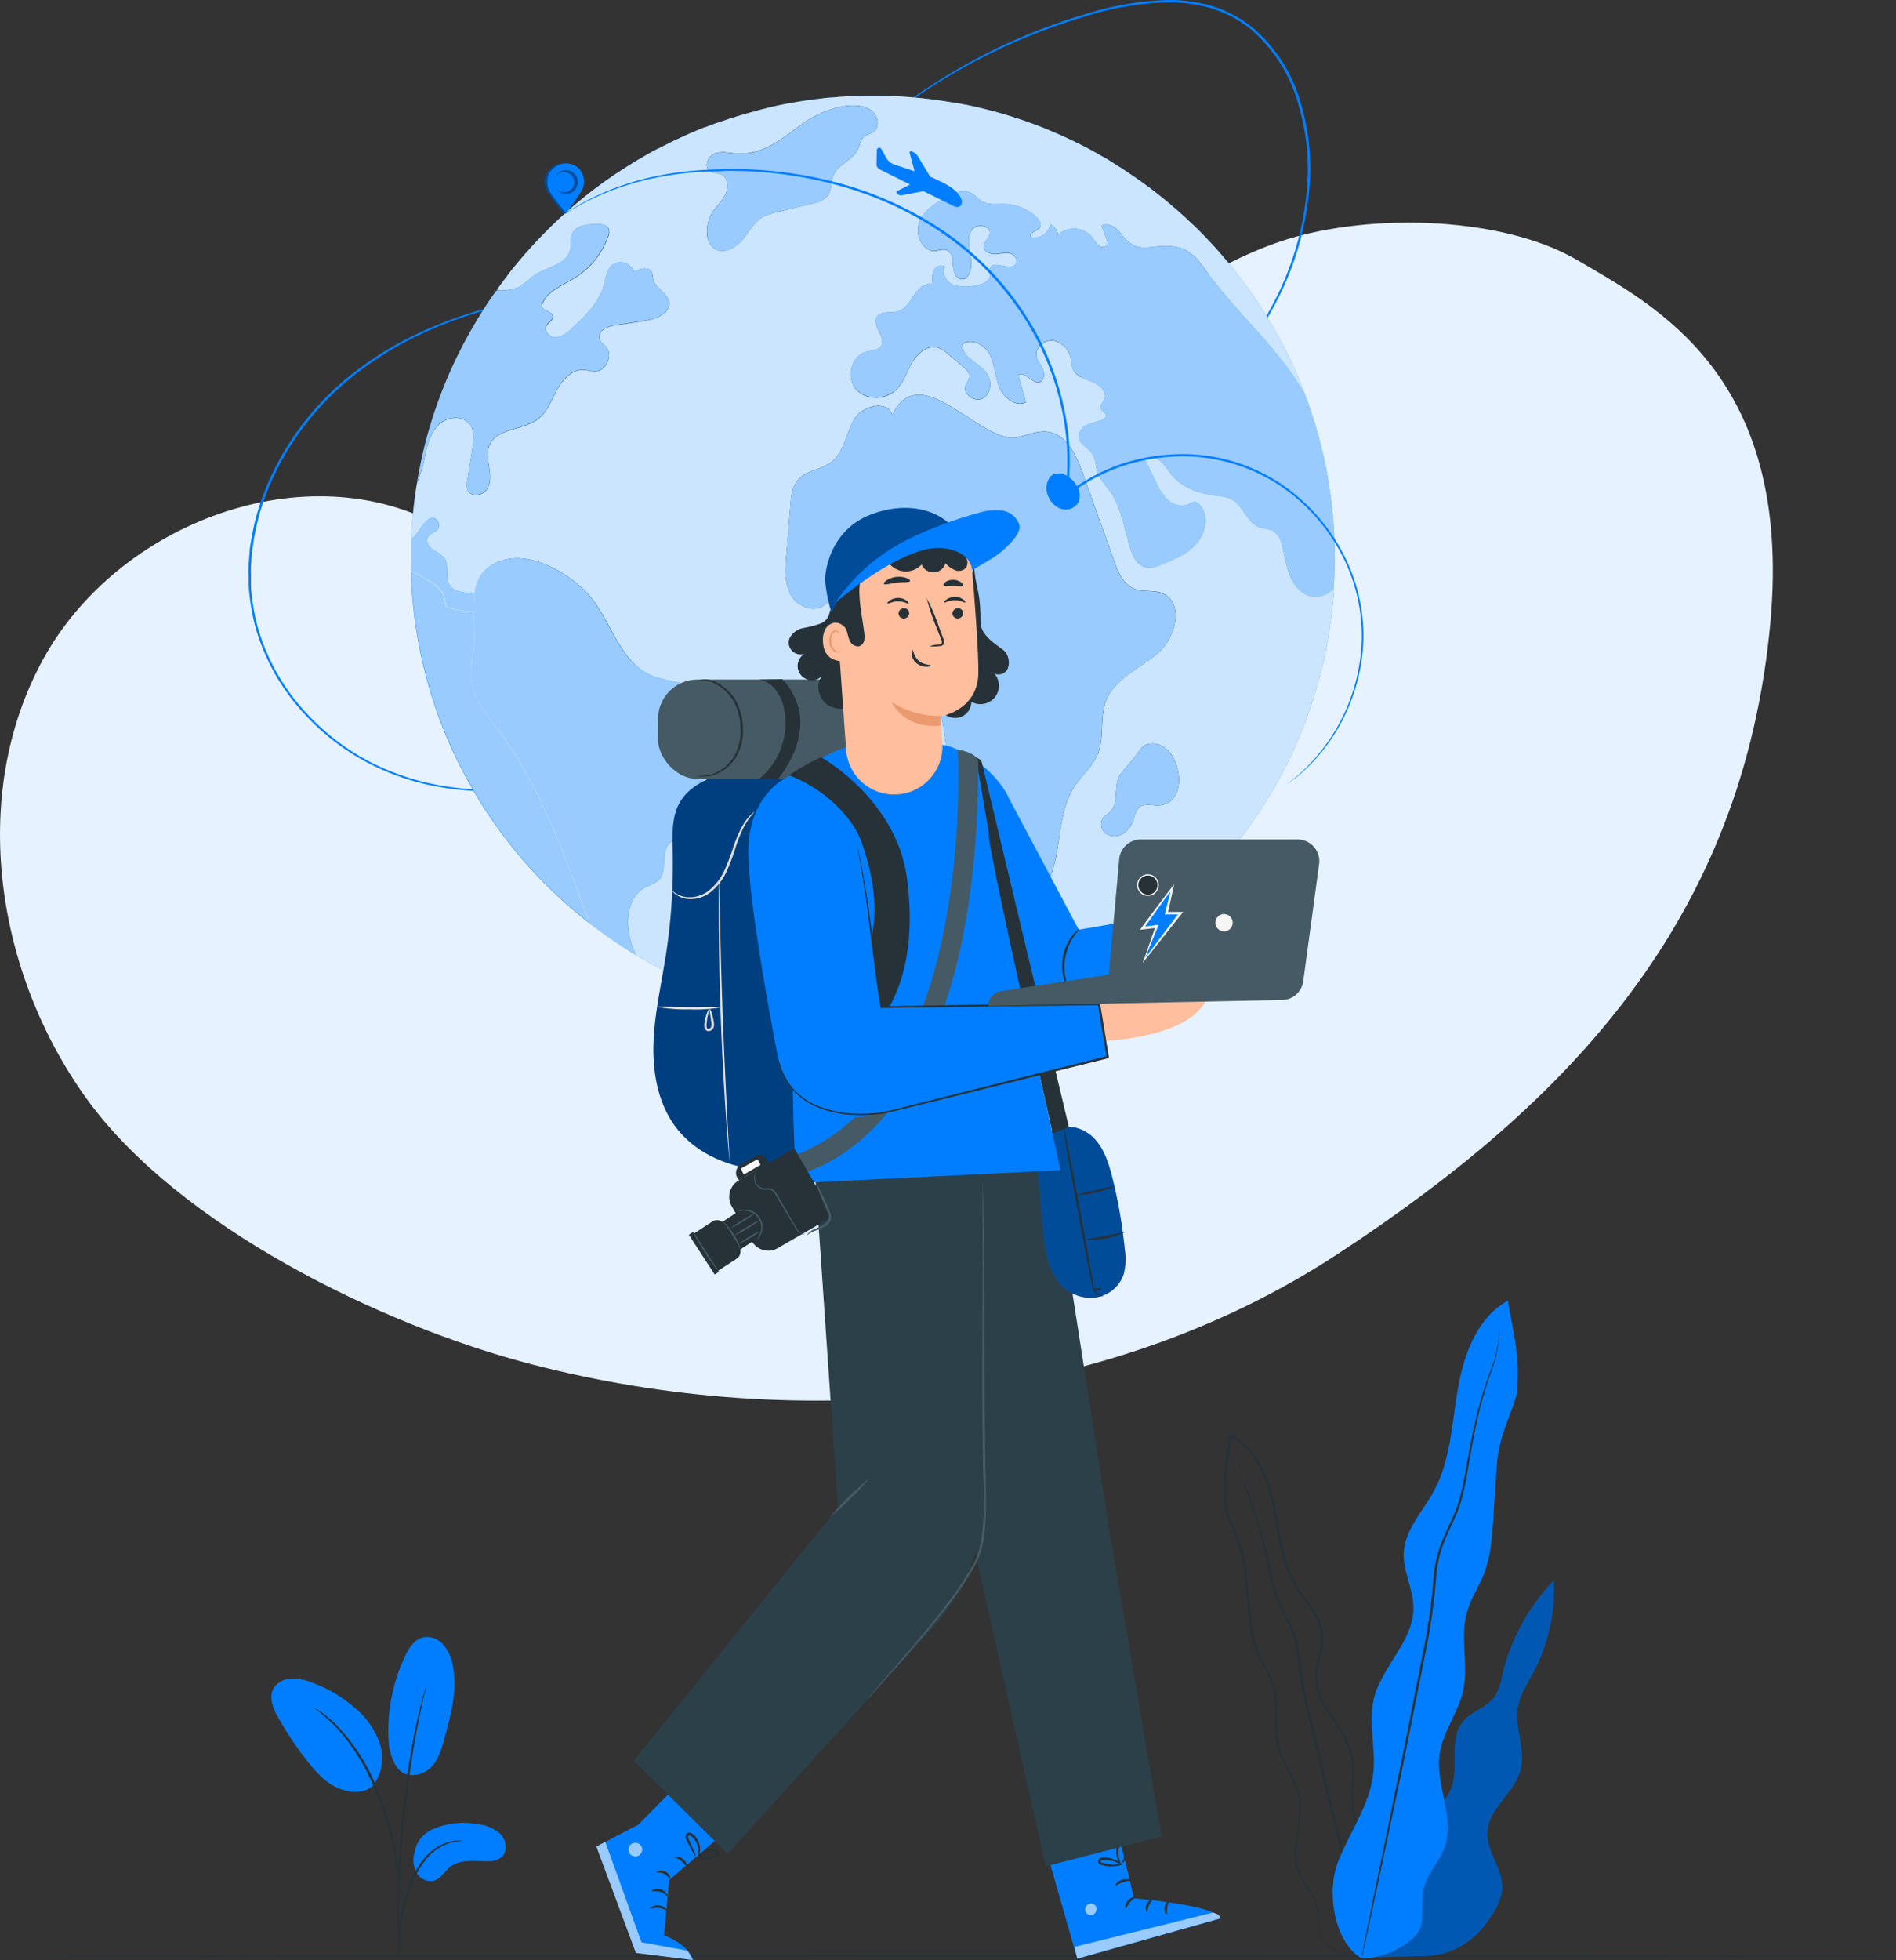 <svg xmlns="http://www.w3.org/2000/svg" width="461.38" height="476.706" viewBox="0 0 461.38 476.706">
  <rect x="0" y="0" width="461.38" height="476.706" fill="#333333" stroke="none"/>
  <g id="Digital_nomad-pana" data-name="Digital nomad-pana" transform="translate(-54.635 -37.047)">
    <g id="freepik--background-simple--inject-7" transform="translate(54.636 91.198)">
      <path id="Caminho_8998" data-name="Caminho 8998" d="M63.144,191.462c18.266-33.2,63.954-50.49,97.1-32.123,18.434,10.2,31.708,29.486,51.971,35.253s41.951-3.893,57.581-17.952,26.928-32.089,40.684-47.943c14.362-16.583,31.9-31,52.532-38.406s54.552-6.979,73.48,4.151,52.33,28.05,46.967,87.886c-6.575,72.47-48.953,116.935-105.524,153.96S247.264,379.935,181.8,362.926c-36.667-9.537-85.676-33.66-107.936-64.324S44.912,224.651,63.144,191.462Z" transform="translate(-52.627 -85.31)" fill="#e6f2ff"/>
    </g>
    <g id="freepik--Floor--inject-7" transform="translate(66.015 512.485)">
      <path id="Caminho_8999" data-name="Caminho 8999" d="M486.16,461.082c0,.157-100.737.292-224.99.292s-225.011-.135-225.011-.292,100.716-.292,225.011-.292S486.16,460.925,486.16,461.082Z" transform="translate(-36.16 -460.79)" fill="#263238"/>
    </g>
    <g id="freepik--Earth--inject-7" transform="translate(115.1 37.047)">
      <path id="Caminho_9000" data-name="Caminho 9000" d="M315.355,138.322a4.793,4.793,0,0,1,.449-.348l1.358-.965c.583-.438,1.358-.909,2.188-1.582l2.884-2.244c1.021-.931,2.244-1.941,3.366-3.1s2.536-2.435,3.792-3.949a71.147,71.147,0,0,0,8-10.67,73.266,73.266,0,0,0,10.85-32.65,54.641,54.641,0,0,0-2.053-20.2,36.914,36.914,0,0,0-11.512-18.356,29.261,29.261,0,0,0-9.728-5.195,37.026,37.026,0,0,0-10.67-1.447,72.246,72.246,0,0,0-20.14,3.478,143.446,143.446,0,0,0-31.865,13.767A147.061,147.061,0,0,0,243.02,68.253c-2.121,1.784-3.77,3.175-4.847,4.163l-1.245,1.122c-.28.247-.438.359-.438.359s.135-.146.4-.4l1.2-1.122c1.055-1.01,2.682-2.435,4.78-4.252A143.482,143.482,0,0,1,262.06,54.553a141.988,141.988,0,0,1,31.955-13.969A72.8,72.8,0,0,1,314.3,37.05a37.127,37.127,0,0,1,10.839,1.47,29.531,29.531,0,0,1,9.93,5.3,37.374,37.374,0,0,1,11.725,18.535,54.865,54.865,0,0,1,2.031,20.465,73.109,73.109,0,0,1-11.029,32.83,70.684,70.684,0,0,1-8.1,10.67c-1.279,1.5-2.67,2.726-3.848,3.927a45.9,45.9,0,0,1-3.512,3.063l-2.928,2.244c-.841.662-1.627,1.122-2.244,1.548l-1.391.909Z" transform="translate(-90.66 -37.047)" fill="#007eff"/>
      <path id="Caminho_9001" data-name="Caminho 9001" d="M184.365,218.965A58.278,58.278,0,0,1,175.5,221a68.655,68.655,0,0,1-24.684-.617,59.074,59.074,0,0,1-16.078-5.9A57.065,57.065,0,0,1,119.4,202.236a51.724,51.724,0,0,1-10.738-18.8,41.515,41.515,0,0,1-1.346-5.61,46.542,46.542,0,0,1-.718-5.767c-.1-.976,0-1.952-.067-2.94a26.107,26.107,0,0,1,.067-2.962c.079-.987.157-1.975.224-2.962s.3-1.975.46-2.973a56.1,56.1,0,0,1,3.2-11.411c.651-1.84,1.537-3.568,2.345-5.318.4-.864.909-1.694,1.358-2.524a28.21,28.21,0,0,1,1.425-2.468A68.846,68.846,0,0,1,129.7,122a82.815,82.815,0,0,1,16.448-10.738,101.32,101.32,0,0,1,15.966-6.227,134.133,134.133,0,0,1,24.314-4.69c2.917-.281,5.184-.46,6.732-.527l1.75-.09h.595l-.595.067-1.739.146c-1.537.1-3.8.314-6.732.628a139.362,139.362,0,0,0-24.224,4.858,102.416,102.416,0,0,0-15.854,6.261,82.356,82.356,0,0,0-16.3,10.782A68.509,68.509,0,0,0,116.1,138.854c-.527.774-.954,1.616-1.414,2.435s-.931,1.649-1.335,2.513c-.8,1.728-1.672,3.445-2.323,5.273a55.942,55.942,0,0,0-3.164,11.3c-.146.976-.3,1.964-.449,2.928s-.146,1.964-.224,2.94a23.2,23.2,0,0,0-.067,2.928v2.906a45.731,45.731,0,0,0,.718,5.7,40.882,40.882,0,0,0,1.324,5.5,51.141,51.141,0,0,0,10.592,18.614,56.762,56.762,0,0,0,15.158,12.185,59.252,59.252,0,0,0,15.921,5.89,69.889,69.889,0,0,0,24.572.8c2.884-.449,5.105-.909,6.609-1.268l1.694-.415Z" transform="translate(-106.517 -29.4)" fill="#007eff"/>
      <path id="Caminho_9002" data-name="Caminho 9002" d="M355.806,174.926c-1.122-2.491-1.358-5.251-2.087-7.854a5.251,5.251,0,0,0-2.367-3.523,23.5,23.5,0,0,0-2.827-.64c-3.366-1-4.241-5.61-7.383-7.08a10.547,10.547,0,0,0-3.175-.662c-4.207-.494-8.572-1.952-11.22-5.262a21.315,21.315,0,0,0-2.6-3.209c-1.122-.864-2.76-1.245-3.8-.348.886,1.773,1.762,3.557,2.637,5.318a13.936,13.936,0,0,0,2.951,4.488,4.757,4.757,0,0,0,4.959,1.066,3.231,3.231,0,0,1,1.672-.583,1.728,1.728,0,0,1,1.122.7c2.244,2.536,1.548,6.732-.7,9.357s-5.531,3.927-8.718,5.195a6.822,6.822,0,0,1-3.557.7c-2.244-.415-3.366-2.816-4.017-4.97-1.447-4.768-2.143-9.941-5.094-13.969a16.954,16.954,0,0,1-2.682-3.893c-.606-1.6-.471-3.467-1.425-4.881s-3.119-2.323-3.265-4.107a3.254,3.254,0,0,1,2.087-2.884c1.122-.55,2.424-.707,3.59-1.189.471-.2.987-.539,1-1.032,0-.752-1.032-1.055-1.3-1.75s.516-1.5.853-2.244c.741-1.739-1.122-3.5-2.839-4.207s-3.86-1.234-4.679-2.94a9.762,9.762,0,0,1-.572-2.547,5.61,5.61,0,0,0-4.163-4.589c-2.188-.359-4.611,1.582-4.252,3.759.213,1.189,1.122,2.109,1.582,3.22s.359,2.738-.785,3.1c-1.863.561-3.669-2.85-5.229-1.672.64,2.244,1.257,4.376,1.907,6.575-2.457,1.245-5.4-1.01-6.451-3.568s-1.122-5.464-2.323-7.921-4.611-4.308-6.732-2.569c-.112,3.175,4.073,4.488,5.924,7.012,1.335,1.851,1.122,4.858-.842,6.036s-5.071-.875-4.32-3.029c.269-.741.886-1.369.954-2.165.079-1-.763-1.8-1.526-2.435-1.189-1.021-2.379-2.02-3.579-3.007a7.316,7.316,0,0,0-2.536-1.6c-2.457-.718-4.914,1.279-6.216,3.467s-2.031,4.791-3.826,6.62c-2.581,2.67-7.473,2.827-9.9,0s-1.189-8.022,2.39-9.032c1.346-.381,3.063-.348,3.77-1.537,1.245-2.121-2.311-4.825-1.122-6.956.942-1.638,3.433-.886,5.251-1.436s2.816-2.367,3.882-3.938,2.7-3.108,4.555-2.7a5.767,5.767,0,0,1,.191-3.243,1.986,1.986,0,0,1,2.726-.987c-.909,1.492.18,3.568,1.762,4.32a9.492,9.492,0,0,0,5.172.37c1.75-.213,3.938-.853,4.084-2.592a5.756,5.756,0,0,1,0-1.705c.774-2.087,4.611.774,6.092-.9.853-.864-.09-2.412-1.279-2.7s-2.412.146-3.613.18-2.693-.583-2.749-1.8,1.29-2.053,1.425-3.22c.236-2-3.142-2.513-4.342-.886s-.763,3.837-.4,5.812.55,4.308-.909,5.7c-.628.942-2.244.438-2.771-.561a7.855,7.855,0,0,1-.516-3.366,2.884,2.884,0,0,0-1.694-2.726,5.958,5.958,0,0,0-2.367.269c-3.1.37-5.251-3.624-4.275-6.586s3.781-4.869,6.5-6.384c2-1.122,4.488-2.132,6.44-1.01.931.5,1.571,1.4,2.48,1.93,1.56.931,3.5.595,5.3.628a12.342,12.342,0,0,1,7.742,3.007c.808.729,1.548,1.941.931,2.8s-2.614,1.122-2.244,2.244a3.848,3.848,0,0,0,4.836-3.108,3.231,3.231,0,0,1,1.874,2.6,5.767,5.767,0,0,1,8.449.7,7.1,7.1,0,0,0,1.582,1.975c.718.471,1.964.236,2.053-.606a1.705,1.705,0,0,0-.146-.774c-.426-1.212-.875-2.4-1.3-3.6,1.661-.886,3.613.5,4.735,2,4.163,5.61,7.136,2.244,13.015,3.13,3.961.606,5.711,3.153,7.944,6.227,6.878,9.47,15.944,17.223,22.193,27.119.662,1.032,1.268,2.087,1.829,3.153-.1-.269-.191-.539-.3-.808a109.476,109.476,0,0,0-9.066-18.446c-.774-1.245-1.548-2.48-2.356-3.691-.494-.741-1.01-1.5-1.526-2.244-.662-.965-1.358-1.885-2.042-2.816-.561-.752-1.122-1.481-1.683-2.244-.381-.494-.8-1-1.2-1.492s-.9-1.122-1.391-1.672l-1.492-1.728a6.95,6.95,0,0,0-.482-.539c-.516-.606-1.066-1.189-1.616-1.773a.516.516,0,0,0-.168-.18c-.135-.157-.3-.325-.46-.482-.449-.494-.92-.976-1.391-1.459-.763-.785-1.548-1.571-2.345-2.311s-1.335-1.279-2.031-1.907-1.212-1.122-1.829-1.638l-1.829-1.56c-.752-.64-1.515-1.268-2.3-1.885h0q-3.231-2.592-6.653-4.9L315.672,76.1c-.572-.393-1.122-.752-1.728-1.122s-1.122-.729-1.75-1.122-1.122-.718-1.762-1.055-.942-.55-1.425-.8a5.275,5.275,0,0,0-.729-.415c-1.01-.572-2.042-1.122-3.074-1.638l-1.56-.785c-.662-.337-1.335-.651-2.02-.954a1.269,1.269,0,0,0-.3-.146c-.606-.28-1.212-.572-1.829-.83-.875-.381-1.739-.752-2.614-1.122s-2-.819-3.007-1.189-2.244-.841-3.366-1.212-2.3-.763-3.456-1.122-2.311-.673-3.489-1q-3.467-.931-7.024-1.649a.6.6,0,0,0-.135,0c-.9-.18-1.806-.359-2.715-.5h-.18c-.393-.067-.8-.146-1.212-.191-1.694-.292-3.366-.516-5.128-.718a2,2,0,0,1-.617-.067c-.5-.067-1-.112-1.515-.157q-1.694-.168-3.433-.269c-1.189-.09-2.4-.146-3.613-.18s-2.524-.067-3.792-.067c-3.366,0-6.653.135-9.93.438a19.88,19.88,0,0,0-2.311.213c-.763.09-1.6.18-2.4.292s-1.6.213-2.379.337-1.593.247-2.39.393-1.369.224-2.042.37c-1.672.325-3.366.673-4.97,1.122-.763.18-1.526.381-2.244.595s-1.537.4-2.244.617c-1.268.359-2.491.752-3.725,1.122h0l-3,1.01H216.5c-1.021.359-2,.729-3,1.122h-.157c-.909.348-1.818.729-2.7,1.122-1.122.46-2.244.965-3.31,1.459s-1.829.853-2.726,1.3-1.919.965-2.861,1.459h-.1c-.909.482-1.818.976-2.7,1.492s-1.84,1.043-2.749,1.616h0c-.853.516-1.694,1.032-2.524,1.571-.325.191-.628.4-.954.617-.886.572-1.739,1.122-2.614,1.762-1.122.729-2.1,1.5-3.13,2.244s-1.8,1.369-2.67,2.064a112.365,112.365,0,0,0-13.98,13.251c-1.515,1.672-2.94,3.366-4.331,5.128-1.122,1.492-2.311,3.007-3.366,4.578-.987,1.358-1.93,2.749-2.839,4.151.909-1.4,1.851-2.794,2.839-4.151a7.079,7.079,0,0,1,.718.067,13.3,13.3,0,0,0,4.724-.774,27.658,27.658,0,0,0,3.489-2.7c3.1-2.244,8.168-2.614,8.976-6.317.28-1.245-.056-2.592.4-3.781.875-2.244,3.848-2.547,6.227-2.513,1.021,0,2.244.146,2.67,1.032a2.558,2.558,0,0,1-.1,2.064,19.365,19.365,0,0,1-8.168,10.031c-3.1,1.885-7.136,3.366-7.989,6.867.426,1.2,2.592,1.122,2.771,2.356.123,1-1.122,1.515-1.616,2.4-.673,1.3.864,2.884,2.345,2.8a6.474,6.474,0,0,0,3.792-2.132c3.243-3.007,6.631-6.238,7.854-10.513.5-1.762.673-3.826,2.1-5a3.478,3.478,0,0,1,5.229,1.694c1.414-.785,3.6-1.369,4.331.09a7.573,7.573,0,0,1,.3,1.672c.46,2.244,3.568,3.366,3.893,5.61.37,2.659-3.029,4.028-5.677,4.488q-3.6.572-7.2,1.122a6.564,6.564,0,0,0-3,.965,2.334,2.334,0,0,0-.886,2.794,7.058,7.058,0,0,0,1.245,1.279c2,1.986.359,6.1-2.457,6.193-.954,0-1.907-.325-2.861-.359-2.85-.123-5.105,2.379-6.463,4.892s-2.367,5.374-4.645,7.08c-3.658,2.76-9.975,2.121-11.759,6.351-.707,1.717-.337,3.635-.056,5.464s.415,3.848-.651,5.363-3.792,1.806-4.578.135a4.14,4.14,0,0,1-.112-2.367q.64-3.938,1.245-7.854c.3-1.952.572-4.14-.583-5.745-1.616-2.244-5.251-2.031-7.349-.236s-2.951,4.611-3.534,7.3a32.54,32.54,0,0,1-2.031,7.08h0q-.572,3.366-.909,6.732c-.224,2.244-.393,4.6-.482,6.956a12.018,12.018,0,0,0,.909-.853c1.122-1.122,3.366-6.059,5.408-3.658a1.818,1.818,0,0,1,0,2.244c-.617.8-1.863.976-2.345,1.851s.224,2.311,1.189,2.985a10.546,10.546,0,0,1,2.884,1.986c1.29,1.874,0,4.7,1.313,6.609,1.122,1.638,3.366,1.739,5.374,1.952l.673.112c.55-3.916,2.39-7.1,7.731-8.314,7.36-1.672,17.043,4.432,21.183,9.986,4.634,6.2,6.822,15,13.9,18.109,5.071,2.244,12.275,1.425,14.754,6.384,2.244,4.488-1.638,9.458-2.244,14.384-.37,3.254.7,6.5.942,9.75s-.729,7.08-3.691,8.449c-1.661.752-3.736.662-5.071,1.907-2.367,2.244-.426,6.867-2.794,9.111a12.207,12.207,0,0,1-3.007,1.582c-5.329,2.693-5.184,10.513-2.7,15.944l.258.572a112.491,112.491,0,0,0,110.461,2.816h0a113.105,113.105,0,0,0,9.952-6,111.078,111.078,0,0,0,22.507-20.016c1.885-2.165,3.658-4.488,5.374-6.732.864-1.189,1.728-2.379,2.525-3.613a106.754,106.754,0,0,0,6.732-11.22,108.28,108.28,0,0,0,7.271-17.537,109.578,109.578,0,0,0,4.3-19.074c.337-2.525.606-5.083.774-7.663a6.474,6.474,0,0,1-4.488,2.008C359.116,179.684,356.883,177.417,355.806,174.926Z" transform="translate(-102.208 -34.517)" fill="#007eff"/>
      <g id="Grupo_9971" data-name="Grupo 9971" transform="translate(39.622 23.273)" opacity="0.8">
        <path id="Caminho_9003" data-name="Caminho 9003" d="M355.806,174.926c-1.122-2.491-1.358-5.251-2.087-7.854a5.251,5.251,0,0,0-2.367-3.523,23.5,23.5,0,0,0-2.827-.64c-3.366-1-4.241-5.61-7.383-7.08a10.547,10.547,0,0,0-3.175-.662c-4.207-.494-8.572-1.952-11.22-5.262a21.315,21.315,0,0,0-2.6-3.209c-1.122-.864-2.76-1.245-3.8-.348.886,1.773,1.762,3.557,2.637,5.318a13.936,13.936,0,0,0,2.951,4.488,4.757,4.757,0,0,0,4.959,1.066,3.231,3.231,0,0,1,1.672-.583,1.728,1.728,0,0,1,1.122.7c2.244,2.536,1.548,6.732-.7,9.357s-5.531,3.927-8.718,5.195a6.822,6.822,0,0,1-3.557.7c-2.244-.415-3.366-2.816-4.017-4.97-1.447-4.768-2.143-9.941-5.094-13.969a16.954,16.954,0,0,1-2.682-3.893c-.606-1.6-.471-3.467-1.425-4.881s-3.119-2.323-3.265-4.107a3.254,3.254,0,0,1,2.087-2.884c1.122-.55,2.424-.707,3.59-1.189.471-.2.987-.539,1-1.032,0-.752-1.032-1.055-1.3-1.75s.516-1.5.853-2.244c.741-1.739-1.122-3.5-2.839-4.207s-3.86-1.234-4.679-2.94a9.762,9.762,0,0,1-.572-2.547,5.61,5.61,0,0,0-4.163-4.589c-2.188-.359-4.611,1.582-4.252,3.759.213,1.189,1.122,2.109,1.582,3.22s.359,2.738-.785,3.1c-1.863.561-3.669-2.85-5.229-1.672.64,2.244,1.257,4.376,1.907,6.575-2.457,1.245-5.4-1.01-6.451-3.568s-1.122-5.464-2.323-7.921-4.611-4.308-6.732-2.569c-.112,3.175,4.073,4.488,5.924,7.012,1.335,1.851,1.122,4.858-.842,6.036s-5.071-.875-4.32-3.029c.269-.741.886-1.369.954-2.165.079-1-.763-1.8-1.526-2.435-1.189-1.021-2.379-2.02-3.579-3.007a7.316,7.316,0,0,0-2.536-1.6c-2.457-.718-4.914,1.279-6.216,3.467s-2.031,4.791-3.826,6.62c-2.581,2.67-7.473,2.827-9.9,0s-1.189-8.022,2.39-9.032c1.346-.381,3.063-.348,3.77-1.537,1.245-2.121-2.311-4.825-1.122-6.956.942-1.638,3.433-.886,5.251-1.436s2.816-2.367,3.882-3.938,2.7-3.108,4.555-2.7a5.767,5.767,0,0,1,.191-3.243,1.986,1.986,0,0,1,2.726-.987c-.909,1.492.18,3.568,1.762,4.32a9.492,9.492,0,0,0,5.172.37c1.75-.213,3.938-.853,4.084-2.592a5.756,5.756,0,0,1,0-1.705c.774-2.087,4.611.774,6.092-.9.853-.864-.09-2.412-1.279-2.7s-2.412.146-3.613.18-2.693-.583-2.749-1.8,1.29-2.053,1.425-3.22c.236-2-3.142-2.513-4.342-.886s-.763,3.837-.4,5.812.55,4.308-.909,5.7c-.628.942-2.244.438-2.771-.561a7.855,7.855,0,0,1-.516-3.366,2.884,2.884,0,0,0-1.694-2.726,5.958,5.958,0,0,0-2.367.269c-3.1.37-5.251-3.624-4.275-6.586s3.781-4.869,6.5-6.384c2-1.122,4.488-2.132,6.44-1.01.931.5,1.571,1.4,2.48,1.93,1.56.931,3.5.595,5.3.628a12.342,12.342,0,0,1,7.742,3.007c.808.729,1.548,1.941.931,2.8s-2.614,1.122-2.244,2.244a3.848,3.848,0,0,0,4.836-3.108,3.231,3.231,0,0,1,1.874,2.6,5.767,5.767,0,0,1,8.449.7,7.1,7.1,0,0,0,1.582,1.975c.718.471,1.964.236,2.053-.606a1.705,1.705,0,0,0-.146-.774c-.426-1.212-.875-2.4-1.3-3.6,1.661-.886,3.613.5,4.735,2,4.163,5.61,7.136,2.244,13.015,3.13,3.961.606,5.711,3.153,7.944,6.227,6.878,9.47,15.944,17.223,22.193,27.119.662,1.032,1.268,2.087,1.829,3.153-.1-.269-.191-.539-.3-.808a109.476,109.476,0,0,0-9.066-18.446c-.774-1.245-1.548-2.48-2.356-3.691-.494-.741-1.01-1.5-1.526-2.244-.662-.965-1.358-1.885-2.042-2.816-.561-.752-1.122-1.481-1.683-2.244-.381-.494-.8-1-1.2-1.492s-.9-1.122-1.391-1.672l-1.492-1.728a6.95,6.95,0,0,0-.482-.539c-.516-.606-1.066-1.189-1.616-1.773a.516.516,0,0,0-.168-.18c-.135-.157-.3-.325-.46-.482-.449-.494-.92-.976-1.391-1.459-.763-.785-1.548-1.571-2.345-2.311s-1.335-1.279-2.031-1.907-1.212-1.122-1.829-1.638l-1.829-1.56c-.752-.64-1.515-1.268-2.3-1.885h0q-3.231-2.592-6.653-4.9L315.672,76.1c-.572-.393-1.122-.752-1.728-1.122s-1.122-.729-1.75-1.122-1.122-.718-1.762-1.055-.942-.55-1.425-.8a5.275,5.275,0,0,0-.729-.415c-1.01-.572-2.042-1.122-3.074-1.638l-1.56-.785c-.662-.337-1.335-.651-2.02-.954a1.269,1.269,0,0,0-.3-.146c-.606-.28-1.212-.572-1.829-.83-.875-.381-1.739-.752-2.614-1.122s-2-.819-3.007-1.189-2.244-.841-3.366-1.212-2.3-.763-3.456-1.122-2.311-.673-3.489-1q-3.467-.931-7.024-1.649a.6.6,0,0,0-.135,0c-.9-.18-1.806-.359-2.715-.5h-.18c-.393-.067-.8-.146-1.212-.191-1.694-.292-3.366-.516-5.128-.718a2,2,0,0,1-.617-.067c-.5-.067-1-.112-1.515-.157q-1.694-.168-3.433-.269c-1.189-.09-2.4-.146-3.613-.18s-2.524-.067-3.792-.067c-3.366,0-6.653.135-9.93.438a19.88,19.88,0,0,0-2.311.213c-.763.09-1.6.18-2.4.292s-1.6.213-2.379.337-1.593.247-2.39.393-1.369.224-2.042.37c-1.672.325-3.366.673-4.97,1.122-.763.18-1.526.381-2.244.595s-1.537.4-2.244.617c-1.268.359-2.491.752-3.725,1.122h0l-3,1.01H216.5c-1.021.359-2,.729-3,1.122h-.157c-.909.348-1.818.729-2.7,1.122-1.122.46-2.244.965-3.31,1.459s-1.829.853-2.726,1.3-1.919.965-2.861,1.459h-.1c-.909.482-1.818.976-2.7,1.492s-1.84,1.043-2.749,1.616h0c-.853.516-1.694,1.032-2.524,1.571-.325.191-.628.4-.954.617-.886.572-1.739,1.122-2.614,1.762-1.122.729-2.1,1.5-3.13,2.244s-1.8,1.369-2.67,2.064a112.365,112.365,0,0,0-13.98,13.251c-1.515,1.672-2.94,3.366-4.331,5.128-1.122,1.492-2.311,3.007-3.366,4.578-.987,1.358-1.93,2.749-2.839,4.151.909-1.4,1.851-2.794,2.839-4.151a7.079,7.079,0,0,1,.718.067,13.3,13.3,0,0,0,4.724-.774,27.658,27.658,0,0,0,3.489-2.7c3.1-2.244,8.168-2.614,8.976-6.317.28-1.245-.056-2.592.4-3.781.875-2.244,3.848-2.547,6.227-2.513,1.021,0,2.244.146,2.67,1.032a2.558,2.558,0,0,1-.1,2.064,19.365,19.365,0,0,1-8.168,10.031c-3.1,1.885-7.136,3.366-7.989,6.867.426,1.2,2.592,1.122,2.771,2.356.123,1-1.122,1.515-1.616,2.4-.673,1.3.864,2.884,2.345,2.8a6.474,6.474,0,0,0,3.792-2.132c3.243-3.007,6.631-6.238,7.854-10.513.5-1.762.673-3.826,2.1-5a3.478,3.478,0,0,1,5.229,1.694c1.414-.785,3.6-1.369,4.331.09a7.573,7.573,0,0,1,.3,1.672c.46,2.244,3.568,3.366,3.893,5.61.37,2.659-3.029,4.028-5.677,4.488q-3.6.572-7.2,1.122a6.564,6.564,0,0,0-3,.965,2.334,2.334,0,0,0-.886,2.794,7.058,7.058,0,0,0,1.245,1.279c2,1.986.359,6.1-2.457,6.193-.954,0-1.907-.325-2.861-.359-2.85-.123-5.105,2.379-6.463,4.892s-2.367,5.374-4.645,7.08c-3.658,2.76-9.975,2.121-11.759,6.351-.707,1.717-.337,3.635-.056,5.464s.415,3.848-.651,5.363-3.792,1.806-4.578.135a4.14,4.14,0,0,1-.112-2.367q.64-3.938,1.245-7.854c.3-1.952.572-4.14-.583-5.745-1.616-2.244-5.251-2.031-7.349-.236s-2.951,4.611-3.534,7.3a32.54,32.54,0,0,1-2.031,7.08h0q-.572,3.366-.909,6.732c-.224,2.244-.393,4.6-.482,6.956a12.018,12.018,0,0,0,.909-.853c1.122-1.122,3.366-6.059,5.408-3.658a1.818,1.818,0,0,1,0,2.244c-.617.8-1.863.976-2.345,1.851s.224,2.311,1.189,2.985a10.546,10.546,0,0,1,2.884,1.986c1.29,1.874,0,4.7,1.313,6.609,1.122,1.638,3.366,1.739,5.374,1.952l.673.112c.55-3.916,2.39-7.1,7.731-8.314,7.36-1.672,17.043,4.432,21.183,9.986,4.634,6.2,6.822,15,13.9,18.109,5.071,2.244,12.275,1.425,14.754,6.384,2.244,4.488-1.638,9.458-2.244,14.384-.37,3.254.7,6.5.942,9.75s-.729,7.08-3.691,8.449c-1.661.752-3.736.662-5.071,1.907-2.367,2.244-.426,6.867-2.794,9.111a12.207,12.207,0,0,1-3.007,1.582c-5.329,2.693-5.184,10.513-2.7,15.944l.258.572a112.491,112.491,0,0,0,110.461,2.816h0a113.105,113.105,0,0,0,9.952-6,111.078,111.078,0,0,0,22.507-20.016c1.885-2.165,3.658-4.488,5.374-6.732.864-1.189,1.728-2.379,2.525-3.613a106.754,106.754,0,0,0,6.732-11.22,108.28,108.28,0,0,0,7.271-17.537,109.578,109.578,0,0,0,4.3-19.074c.337-2.525.606-5.083.774-7.663a6.474,6.474,0,0,1-4.488,2.008C359.116,179.684,356.883,177.417,355.806,174.926Z" transform="translate(-141.83 -57.79)" fill="#fff"/>
      </g>
      <path id="Caminho_9004" data-name="Caminho 9004" d="M219.477,87.028c-2.244,1.335-3.366,3.848-5.128,5.79s-4.8,3.366-6.833,1.717a4.712,4.712,0,0,1-1.526-3.366,8.55,8.55,0,0,1,1.212-5.15c.976-1.582,2.446-2.827,3.265-4.488s.662-4.084-1.021-4.869c-.909-.415-2.053-.247-2.861-.841-1.447-1.122-.415-3.6,1.268-4.23s3.557-.146,5.352,0c6.519.415,11.31-3.848,16.213-7.394,3.815-2.76,11.927-6.014,16.336-3.2,1.762,1.122,2.446,4.017.785,5.285-.741.561-1.762.7-2.446,1.324s-.954,1.986-1.425,3.007c-1.234,2.637-4.791,3.59-5.935,6.272-.7,1.616-.381,3.613-1.447,5.015a6.193,6.193,0,0,1-3.646,1.818l-8.5,2.1a12.634,12.634,0,0,0-3.658,1.212Z" transform="translate(-94.392 -34.257)" fill="#263238"/>
      <path id="Caminho_9005" data-name="Caminho 9005" d="M293.371,217.777c-2.816,4.252-3.366,9.559-4.107,14.586s-2.132,10.4-6,13.711-10.984,3.13-13.116-1.5c-1.122-2.513-.561-5.487-1.189-8.179-.83-3.512-3.624-6.216-4.948-9.571-1.122-2.861-1.122-6.025-1.223-9.1-.5-16.83-4.6-34.333-16.045-46.653a11.131,11.131,0,0,0-4.993-3.523,6.4,6.4,0,0,0-6.564,2.244c-.92,1.223-1.391,2.771-2.524,3.792-2.435,2.244-6.732.64-8.336-2.244s-1.414-6.407-1.122-9.705l1.01-12.275c.18-2.143.415-4.432,1.829-6.059,1.986-2.311,5.61-2.424,8.011-4.252,3.209-2.4,3.635-6.968,5.61-10.423s8.348-4.926,9.279-1.032c6.732-14.305,21.464,6.956,30.294,5.352,2.558-.46,5.049-1.683,7.618-1.324,4.488.628,6.878,5.61,8.426,9.941q3.837,10.738,7.686,21.475c.965,2.726,2.244,5.756,4.937,6.8,2.064.808,4.488.191,6.552.954,5.52,2.008,3.725,10.681-.718,14.53s-10.659,6.261-12.768,11.736c-1.593,4.118-.325,8.976-2.031,13.038C297.7,213.042,295.121,215.14,293.371,217.777Z" transform="translate(-92.305 -26.608)" fill="#263238"/>
      <path id="Caminho_9006" data-name="Caminho 9006" d="M305.957,213.221c-1.806.258-3.949-.64-5.329.572a5.98,5.98,0,0,0-1.3,2.872,6.07,6.07,0,0,1-2.569,3.5,3.848,3.848,0,0,1-4.185-.067,2.827,2.827,0,0,1-.572-3.927,17.187,17.187,0,0,1,1.56-1.279c2.4-2.244.763-6.485,2.592-9.189,1.122-1.593,2.771-3.22,3.961-4.825.909-1.245,1.245-2.244,2.917-2.558C310.355,196.851,313.665,212.144,305.957,213.221Z" transform="translate(-83.955 -17.384)" fill="#263238"/>
      <path id="Caminho_9007" data-name="Caminho 9007" d="M156.411,187.256c-.359-3.22.707-6.451.763-9.705,0-2.244-.123-4.6-.157-6.867a31.529,31.529,0,0,1-5.711-.8,1.717,1.717,0,0,1-1.055-.539,2.042,2.042,0,0,1-.224-1.189c-.146-2.525-2.581-4.2-4.768-5.464a18.492,18.492,0,0,0-3.478-1.705v.785a112.4,112.4,0,0,0,7.147,35.668,107.32,107.32,0,0,0,6.878,14.732q1.683,3.08,3.568,6.036c1.571,2.435,3.209,4.825,4.97,7.113s3.366,4.365,5.206,6.429a111.673,111.673,0,0,0,7.955,8.179q3.714,3.478,7.742,6.586c-6.137-16.471-11.916-33.29-22.44-47.315C160.091,195.547,156.927,191.811,156.411,187.256Z" transform="translate(-102.214 -21.927)" fill="#007eff"/>
      <path id="Caminho_9008" data-name="Caminho 9008" d="M141.771,156.25v2.02C141.771,157.742,141.759,156.923,141.771,156.25Z" transform="translate(-102.216 -22.505)" fill="#263238"/>
      <g id="Grupo_9972" data-name="Grupo 9972" transform="translate(89.349 229.149)" opacity="0.6">
        <path id="Caminho_9009" data-name="Caminho 9009" d="M186.15,241.28c.942.64,1.907,1.268,2.872,1.874.673.426,1.358.83,2.042,1.245-.684-.415-1.369-.819-2.042-1.245C188.057,242.548,187.1,241.92,186.15,241.28Z" transform="translate(-186.15 -241.28)" fill="#263238"/>
      </g>
      <path id="Caminho_9010" data-name="Caminho 9010" d="M313.725,185.348c4.488-3.848,6.238-12.521.718-14.53-2.087-.763-4.488-.146-6.552-.954-2.7-1.043-3.972-4.073-4.937-6.8q-3.848-10.737-7.686-21.475c-1.548-4.308-3.893-9.313-8.426-9.941-2.569-.359-5.06.864-7.618,1.324-8.785,1.6-23.562-19.657-30.294-5.352-.931-3.893-7.259-2.424-9.279,1.032s-2.446,8.022-5.61,10.423c-2.435,1.829-6.025,1.941-8.011,4.252-1.414,1.627-1.649,3.916-1.829,6.059l-1.01,12.275c-.281,3.3-.5,6.822,1.122,9.705s5.9,4.488,8.336,2.244c1.122-1.021,1.6-2.569,2.524-3.792a6.4,6.4,0,0,1,6.564-2.244,11.13,11.13,0,0,1,4.993,3.523c11.444,12.342,15.54,29.856,16.045,46.653.09,3.074.09,6.238,1.223,9.1,1.324,3.366,4.118,6.059,4.948,9.571.628,2.693,0,5.666,1.189,8.179,2.132,4.634,9.245,4.825,13.116,1.5s5.217-8.673,6-13.711,1.29-10.345,4.107-14.586c1.75-2.637,4.331-4.735,5.554-7.652,1.705-4.084.438-8.976,2.031-13.038C303.066,191.608,309.293,189.241,313.725,185.348Z" transform="translate(-92.307 -26.604)" fill="#007eff"/>
      <g id="Grupo_9973" data-name="Grupo 9973" transform="translate(39.613 131.086)" opacity="0.6">
        <path id="Caminho_9011" data-name="Caminho 9011" d="M141.831,153.88h0a5.9,5.9,0,0,0,0,.628c0,.662,0,1.346,0,2.031v-2.031a5.9,5.9,0,0,1,0-.628Z" transform="translate(-141.823 -153.88)" fill="#263238"/>
      </g>
      <g id="Grupo_9974" data-name="Grupo 9974" transform="translate(39.543 137.414)" opacity="0.6">
        <path id="Caminho_9012" data-name="Caminho 9012" d="M141.76,159.52v1.649h0C141.771,160.62,141.771,160.059,141.76,159.52Z" transform="translate(-141.76 -159.52)" fill="#263238"/>
      </g>
      <path id="Caminho_9013" data-name="Caminho 9013" d="M157.2,167.762l-.673-.112c-1.975-.213-4.286-.314-5.374-1.952-1.268-1.907,0-4.735-1.313-6.609a10.547,10.547,0,0,0-2.816-2.1c-.965-.673-1.773-1.952-1.189-2.985s1.728-1.055,2.345-1.851a1.818,1.818,0,0,0,0-2.244c-2.031-2.4-4.286,2.5-5.408,3.658a12.009,12.009,0,0,1-.909.853h0a5.9,5.9,0,0,0,0,.628V162.4a18.491,18.491,0,0,1,3.478,1.705c2.244,1.268,4.623,2.94,4.768,5.464a2.042,2.042,0,0,0,.224,1.189,1.717,1.717,0,0,0,1.055.539,31.527,31.527,0,0,0,5.711.8" transform="translate(-102.206 -23.358)" fill="#007eff"/>
      <path id="Caminho_9014" data-name="Caminho 9014" d="M155.434,171.038c0,2.244.191,4.623.157,6.867-.056,3.254-1.122,6.485-.763,9.705.516,4.555,3.68,8.292,6.44,11.949,10.5,14.025,16.28,30.844,22.44,47.315h0c1.122.909,2.244,1.762,3.467,2.6.931.662,1.863,1.324,2.8,1.952s1.907,1.268,2.872,1.874c.673.426,1.358.83,2.042,1.245-.09-.2-.18-.381-.258-.572-2.48-5.43-2.625-13.251,2.7-15.944a12.207,12.207,0,0,0,3.007-1.582c2.367-2.244.426-6.867,2.794-9.111,1.335-1.245,3.366-1.122,5.071-1.907,2.962-1.369,3.927-5.172,3.691-8.449s-1.313-6.5-.942-9.75c.595-4.926,4.488-9.93,2.244-14.384-2.48-4.959-9.683-4.163-14.754-6.384-7.08-3.108-9.268-11.9-13.9-18.109-4.14-5.61-13.823-11.658-21.183-9.986-5.341,1.212-7.181,4.4-7.731,8.314" transform="translate(-100.632 -22.281)" fill="#007eff"/>
      <path id="Caminho_9015" data-name="Caminho 9015" d="M148.6,134.148c2.1-1.8,5.733-2.008,7.349.236,1.122,1.6.886,3.792.583,5.745q-.606,3.961-1.245,7.854a4.14,4.14,0,0,0,.112,2.367c.785,1.672,3.523,1.358,4.578-.135s.942-3.546.651-5.363-.651-3.747.056-5.464c1.784-4.23,8.1-3.59,11.759-6.35,2.244-1.705,3.3-4.567,4.645-7.08s3.613-5.015,6.463-4.892c.954,0,1.907.393,2.861.359,2.816-.09,4.488-4.207,2.457-6.193a7.057,7.057,0,0,1-1.245-1.279,2.334,2.334,0,0,1,.886-2.794,6.564,6.564,0,0,1,3-.965q3.6-.589,7.2-1.122c2.648-.4,6.048-1.773,5.677-4.488-.325-2.244-3.433-3.366-3.893-5.61a7.571,7.571,0,0,0-.3-1.672c-.729-1.459-2.917-.875-4.331-.09a3.478,3.478,0,0,0-5.285-1.694c-1.425,1.122-1.593,3.243-2.1,5-1.122,4.275-4.567,7.506-7.854,10.513a6.474,6.474,0,0,1-3.792,2.132c-1.481.079-3.018-1.5-2.345-2.8.46-.886,1.739-1.4,1.616-2.4-.18-1.245-2.345-1.122-2.771-2.356.853-3.523,4.892-4.982,7.989-6.867a19.366,19.366,0,0,0,8.168-10.031,2.558,2.558,0,0,0,.1-2.064c-.46-.886-1.649-1.032-2.67-1.032-2.379,0-5.352.281-6.227,2.513-.46,1.189-.123,2.536-.4,3.781-.842,3.7-5.913,4.118-8.976,6.317a27.657,27.657,0,0,1-3.489,2.7,13.3,13.3,0,0,1-4.634.83,7.081,7.081,0,0,0-.853.09c-.987,1.358-1.93,2.749-2.839,4.151s-1.784,2.85-2.625,4.3a110.617,110.617,0,0,0-9.8,21.756q-1.313,3.983-2.311,8.112t-1.694,8.348a32.538,32.538,0,0,0,2.031-7.08C145.684,138.781,146.559,135.954,148.6,134.148Z" transform="translate(-102.057 -31.123)" fill="#007eff"/>
      <path id="Caminho_9016" data-name="Caminho 9016" d="M235.286,81.921c1.066-1.4.752-3.366,1.447-5.015,1.122-2.682,4.7-3.635,5.935-6.272.471-1.021.595-2.244,1.425-3.007s1.705-.763,2.446-1.324c1.661-1.268.976-4.163-.785-5.285-4.409-2.816-12.521.438-16.336,3.2-4.9,3.546-9.694,7.854-16.213,7.394-1.8-.112-3.669-.606-5.352,0s-2.715,3.153-1.268,4.23c.808.595,1.952.426,2.861.841,1.683.785,1.84,3.209,1.021,4.869s-2.244,2.906-3.265,4.488a8.55,8.55,0,0,0-1.189,5.184,4.712,4.712,0,0,0,1.526,3.366c2.031,1.616,5.116.236,6.833-1.717s2.906-4.488,5.128-5.79a12.634,12.634,0,0,1,3.635-1.268l8.5-2.02A6.194,6.194,0,0,0,235.286,81.921Z" transform="translate(-94.392 -34.255)" fill="#007eff"/>
      <g id="Grupo_9975" data-name="Grupo 9975" transform="translate(257.289 96.495)" opacity="0.6">
        <path id="Caminho_9017" data-name="Caminho 9017" d="M335.83,123.05q.808,2.132,1.515,4.308-.707-2.177-1.515-4.308Z" transform="translate(-335.83 -123.05)" fill="#263238"/>
      </g>
      <path id="Caminho_9018" data-name="Caminho 9018" d="M354.9,166.2c0-1.616-.056-3.22-.146-4.813s-.213-3.186-.37-4.768c-.123-1.29-.269-2.547-.449-3.815s-.37-2.659-.595-3.983a106.529,106.529,0,0,0-2.625-11.669c-.415-1.47-.864-2.928-1.335-4.365s-.976-2.884-1.515-4.308h0a25.9,25.9,0,0,0-1.829-3.153c-6.25-9.9-15.315-17.649-22.193-27.119-2.244-3.074-3.983-5.61-7.944-6.227-5.879-.909-8.853,2.435-13.015-3.13-1.122-1.492-3.074-2.884-4.735-2,.426,1.2.875,2.39,1.3,3.6a1.706,1.706,0,0,1,.146.774c-.09.842-1.335,1.122-2.053.606a7.1,7.1,0,0,1-1.56-2.008,5.767,5.767,0,0,0-8.449-.7,3.231,3.231,0,0,0-1.874-2.625,3.848,3.848,0,0,1-4.836,3.108c-.337-1.122,1.593-1.279,2.244-2.244s-.123-2.076-.931-2.8a12.342,12.342,0,0,0-7.742-3.007c-1.8,0-3.736.3-5.3-.628-.909-.527-1.548-1.425-2.48-1.93-1.975-1.122-4.488-.09-6.44,1.01-2.715,1.515-5.531,3.366-6.5,6.384s1.178,6.956,4.275,6.586a5.958,5.958,0,0,1,2.367-.269,2.884,2.884,0,0,1,1.694,2.726,7.855,7.855,0,0,0,.516,3.366c.527,1,2.143,1.5,2.771.561,1.459-1.391,1.279-3.725.909-5.7s-.763-4.2.4-5.812,4.578-1.122,4.342.886c-.135,1.122-1.47,2.031-1.425,3.22s1.537,1.851,2.749,1.8,2.435-.482,3.613-.18,2.132,1.84,1.279,2.7c-1.481,1.672-5.318-1.189-6.092.9a5.756,5.756,0,0,0,0,1.705c-.146,1.739-2.334,2.379-4.084,2.592a9.492,9.492,0,0,1-5.172-.37c-1.582-.752-2.67-2.827-1.762-4.32a1.986,1.986,0,0,0-2.726.987,5.767,5.767,0,0,0-.191,3.243c-1.851-.4-3.512,1.122-4.555,2.7s-2.087,3.366-3.882,3.938-4.308-.2-5.251,1.436c-1.223,2.132,2.334,4.836,1.122,6.956-.707,1.189-2.424,1.122-3.77,1.537-3.579,1.01-4.825,6.238-2.39,9.032s7.315,2.637,9.9,0c1.8-1.829,2.524-4.409,3.826-6.62s3.759-4.185,6.216-3.467a7.316,7.316,0,0,1,2.536,1.6c1.2.987,2.39,1.986,3.579,3.007.763.64,1.6,1.436,1.526,2.435-.067.8-.684,1.425-.954,2.165-.752,2.154,2.367,4.207,4.32,3.029s2.177-4.185.841-6.036c-1.851-2.558-6.036-3.837-5.924-7.012,2.132-1.739,5.5.09,6.732,2.569s1.279,5.374,2.323,7.921,3.994,4.813,6.451,3.568c-.651-2.244-1.268-4.387-1.907-6.575,1.56-1.122,3.366,2.244,5.229,1.672,1.122-.359,1.279-2,.785-3.1s-1.369-2.031-1.582-3.22c-.359-2.177,2.064-4.118,4.252-3.759a5.61,5.61,0,0,1,4.163,4.589,9.76,9.76,0,0,0,.572,2.547c.819,1.705,2.928,2.244,4.679,2.94s3.579,2.468,2.839,4.207c-.337.774-1.122,1.5-.853,2.244s1.3,1,1.3,1.75c0,.494-.527.83-1,1.032-1.122.482-2.457.64-3.59,1.189a3.254,3.254,0,0,0-2.087,2.884c.146,1.784,2.244,2.637,3.265,4.107s.819,3.276,1.425,4.881a16.954,16.954,0,0,0,2.682,3.893c2.951,4.028,3.646,9.2,5.094,13.969.64,2.154,1.806,4.555,4.017,4.97a6.822,6.822,0,0,0,3.557-.7c3.186-1.268,6.5-2.614,8.718-5.195s3-6.822.7-9.357a1.728,1.728,0,0,0-1.122-.7,3.231,3.231,0,0,0-1.672.583,4.757,4.757,0,0,1-4.959-1.066,13.935,13.935,0,0,1-2.951-4.488c-.875-1.762-1.75-3.546-2.637-5.318,1.043-.9,2.715-.516,3.8.348a21.315,21.315,0,0,1,2.6,3.209c2.648,3.366,7.012,4.768,11.22,5.262a10.546,10.546,0,0,1,3.175.662c3.142,1.447,4.05,6.081,7.383,7.08a23.493,23.493,0,0,1,2.827.64,5.251,5.251,0,0,1,2.367,3.523c.729,2.614.976,5.374,2.087,7.854s3.31,4.757,6.014,4.791a6.474,6.474,0,0,0,4.488-2.008h0c.146-2.457.236-4.914.236-7.405A13.889,13.889,0,0,0,354.9,166.2Z" transform="translate(-90.578 -31.988)" fill="#007eff"/>
      <path id="Caminho_9019" data-name="Caminho 9019" d="M303.029,198.321c-1.672.325-2.008,1.313-2.917,2.558-1.189,1.6-2.884,3.231-3.961,4.825-1.829,2.7-.191,6.911-2.592,9.189a17.191,17.191,0,0,0-1.56,1.279,2.827,2.827,0,0,0,.572,3.927,3.848,3.848,0,0,0,4.185.067,6.07,6.07,0,0,0,2.569-3.5,5.98,5.98,0,0,1,1.3-2.872c1.38-1.212,3.523-.314,5.329-.572C313.665,212.144,310.355,196.851,303.029,198.321Z" transform="translate(-83.955 -17.384)" fill="#007eff"/>
      <g id="Grupo_9976" data-name="Grupo 9976" transform="translate(130.687 96.042)" opacity="0.6">
        <path id="Caminho_9020" data-name="Caminho 9020" d="M313.725,185.348c4.488-3.848,6.238-12.521.718-14.53-2.087-.763-4.488-.146-6.552-.954-2.7-1.043-3.972-4.073-4.937-6.8q-3.848-10.737-7.686-21.475c-1.548-4.308-3.893-9.313-8.426-9.941-2.569-.359-5.06.864-7.618,1.324-8.785,1.6-23.562-19.657-30.294-5.352-.931-3.893-7.259-2.424-9.279,1.032s-2.446,8.022-5.61,10.423c-2.435,1.829-6.025,1.941-8.011,4.252-1.414,1.627-1.649,3.916-1.829,6.059l-1.01,12.275c-.281,3.3-.5,6.822,1.122,9.705s5.9,4.488,8.336,2.244c1.122-1.021,1.6-2.569,2.524-3.792a6.4,6.4,0,0,1,6.564-2.244,11.13,11.13,0,0,1,4.993,3.523c11.444,12.342,15.54,29.856,16.045,46.653.09,3.074.09,6.238,1.223,9.1,1.324,3.366,4.118,6.059,4.948,9.571.628,2.693,0,5.666,1.189,8.179,2.132,4.634,9.245,4.825,13.116,1.5s5.217-8.673,6-13.711,1.29-10.345,4.107-14.586c1.75-2.637,4.331-4.735,5.554-7.652,1.705-4.084.438-8.976,2.031-13.038C303.066,191.608,309.293,189.241,313.725,185.348Z" transform="translate(-222.994 -122.647)" fill="#fff"/>
      </g>
      <g id="Grupo_9977" data-name="Grupo 9977" transform="translate(39.636 125.9)" opacity="0.6">
        <path id="Caminho_9021" data-name="Caminho 9021" d="M185.261,247.951h0c1.122.909,2.244,1.762,3.467,2.6.931.662,1.863,1.324,2.8,1.952s1.907,1.268,2.872,1.874c.673.426,1.358.83,2.042,1.245-.09-.2-.18-.381-.258-.572-2.48-5.43-2.625-13.251,2.7-15.944a12.208,12.208,0,0,0,3.007-1.582c2.367-2.244.426-6.867,2.794-9.111,1.335-1.245,3.366-1.122,5.071-1.907,2.962-1.369,3.927-5.172,3.691-8.449s-1.313-6.5-.942-9.75c.595-4.926,4.488-9.93,2.244-14.384-2.48-4.959-9.683-4.163-14.754-6.384-7.08-3.108-9.268-11.9-13.9-18.109-4.14-5.61-13.823-11.658-21.183-9.986-5.341,1.212-7.181,4.4-7.731,8.314l-.673-.112c-1.975-.213-4.286-.325-5.374-1.952-1.268-1.907,0-4.735-1.313-6.609a10.547,10.547,0,0,0-2.816-2.1c-.965-.673-1.773-1.952-1.189-2.984s1.728-1.055,2.345-1.851a1.818,1.818,0,0,0,0-2.244c-2.031-2.4-4.286,2.5-5.408,3.658a12.012,12.012,0,0,1-.909.853h0a5.9,5.9,0,0,0,0,.628v8.134A112.4,112.4,0,0,0,149,198.853a107.323,107.323,0,0,0,6.878,14.732q1.683,3.08,3.568,6.036c1.571,2.435,3.209,4.825,4.97,7.113s3.366,4.365,5.206,6.429a111.673,111.673,0,0,0,7.955,8.179q3.714,3.478,7.742,6.586" transform="translate(-141.843 -149.258)" fill="#fff"/>
      </g>
      <g id="Grupo_9978" data-name="Grupo 9978" transform="translate(41.013 54.487)" opacity="0.6">
        <path id="Caminho_9022" data-name="Caminho 9022" d="M148.6,134.148c2.1-1.8,5.733-2.008,7.349.236,1.122,1.6.886,3.792.583,5.745q-.606,3.961-1.245,7.854a4.14,4.14,0,0,0,.112,2.367c.785,1.672,3.523,1.358,4.578-.135s.942-3.546.651-5.363-.651-3.747.056-5.464c1.784-4.23,8.1-3.59,11.759-6.35,2.244-1.705,3.3-4.567,4.645-7.08s3.613-5.015,6.463-4.892c.954,0,1.907.393,2.861.359,2.816-.09,4.488-4.207,2.457-6.193a7.057,7.057,0,0,1-1.245-1.279,2.334,2.334,0,0,1,.886-2.794,6.564,6.564,0,0,1,3-.965q3.6-.589,7.2-1.122c2.648-.4,6.048-1.773,5.677-4.488-.325-2.244-3.433-3.366-3.893-5.61a7.571,7.571,0,0,0-.3-1.672c-.729-1.459-2.917-.875-4.331-.09a3.478,3.478,0,0,0-5.285-1.694c-1.425,1.122-1.593,3.243-2.1,5-1.122,4.275-4.567,7.506-7.854,10.513a6.474,6.474,0,0,1-3.792,2.132c-1.481.079-3.018-1.5-2.345-2.8.46-.886,1.739-1.4,1.616-2.4-.18-1.245-2.345-1.122-2.771-2.356.853-3.523,4.892-4.982,7.989-6.867a19.366,19.366,0,0,0,8.168-10.031,2.558,2.558,0,0,0,.1-2.064c-.46-.886-1.649-1.032-2.67-1.032-2.379,0-5.352.281-6.227,2.513-.46,1.189-.123,2.536-.4,3.781-.842,3.7-5.913,4.118-8.976,6.317a27.657,27.657,0,0,1-3.489,2.7,13.3,13.3,0,0,1-4.634.83,7.081,7.081,0,0,0-.853.09c-.987,1.358-1.93,2.749-2.839,4.151s-1.784,2.85-2.625,4.3a110.617,110.617,0,0,0-9.8,21.756q-1.313,3.983-2.311,8.112t-1.694,8.348a32.538,32.538,0,0,0,2.031-7.08C145.684,138.781,146.559,135.954,148.6,134.148Z" transform="translate(-143.07 -85.61)" fill="#fff"/>
      </g>
      <g id="Grupo_9979" data-name="Grupo 9979" transform="translate(111.504 25.68)" opacity="0.6">
        <path id="Caminho_9023" data-name="Caminho 9023" d="M235.286,81.921c1.066-1.4.752-3.366,1.447-5.015,1.122-2.682,4.7-3.635,5.935-6.272.471-1.021.595-2.244,1.425-3.007s1.705-.763,2.446-1.324c1.661-1.268.976-4.163-.785-5.285-4.409-2.816-12.521.438-16.336,3.2-4.9,3.546-9.694,7.854-16.213,7.394-1.8-.112-3.669-.606-5.352,0s-2.715,3.153-1.268,4.23c.808.595,1.952.426,2.861.841,1.683.785,1.84,3.209,1.021,4.869s-2.244,2.906-3.265,4.488a8.55,8.55,0,0,0-1.189,5.184,4.712,4.712,0,0,0,1.526,3.366c2.031,1.616,5.116.236,6.833-1.717s2.906-4.488,5.128-5.79a12.634,12.634,0,0,1,3.635-1.268l8.5-2.02A6.194,6.194,0,0,0,235.286,81.921Z" transform="translate(-205.896 -59.935)" fill="#fff"/>
      </g>
      <g id="Grupo_9980" data-name="Grupo 9980" transform="translate(146.588 46.53)" opacity="0.6">
        <path id="Caminho_9024" data-name="Caminho 9024" d="M354.9,166.2c0-1.616-.056-3.22-.146-4.813s-.213-3.186-.37-4.768c-.123-1.29-.269-2.547-.449-3.815s-.37-2.659-.595-3.983a106.529,106.529,0,0,0-2.625-11.669c-.415-1.47-.864-2.928-1.335-4.365s-.976-2.884-1.515-4.308h0a25.9,25.9,0,0,0-1.829-3.153c-6.25-9.9-15.315-17.649-22.193-27.119-2.244-3.074-3.983-5.61-7.944-6.227-5.879-.909-8.853,2.435-13.015-3.13-1.122-1.492-3.074-2.884-4.735-2,.426,1.2.875,2.39,1.3,3.6a1.706,1.706,0,0,1,.146.774c-.09.842-1.335,1.122-2.053.606a7.1,7.1,0,0,1-1.56-2.008,5.767,5.767,0,0,0-8.449-.7,3.231,3.231,0,0,0-1.874-2.625,3.848,3.848,0,0,1-4.836,3.108c-.337-1.122,1.593-1.279,2.244-2.244s-.123-2.076-.931-2.8a12.342,12.342,0,0,0-7.742-3.007c-1.8,0-3.736.3-5.3-.628-.909-.527-1.548-1.425-2.48-1.93-1.975-1.122-4.488-.09-6.44,1.01-2.715,1.515-5.531,3.366-6.5,6.384s1.178,6.956,4.275,6.586a5.958,5.958,0,0,1,2.367-.269,2.884,2.884,0,0,1,1.694,2.726,7.855,7.855,0,0,0,.516,3.366c.527,1,2.143,1.5,2.771.561,1.459-1.391,1.279-3.725.909-5.7s-.763-4.2.4-5.812,4.578-1.122,4.342.886c-.135,1.122-1.47,2.031-1.425,3.22s1.537,1.851,2.749,1.8,2.435-.482,3.613-.18,2.132,1.84,1.279,2.7c-1.481,1.672-5.318-1.189-6.092.9a5.756,5.756,0,0,0,0,1.705c-.146,1.739-2.334,2.379-4.084,2.592a9.492,9.492,0,0,1-5.172-.37c-1.582-.752-2.67-2.827-1.762-4.32a1.986,1.986,0,0,0-2.726.987,5.767,5.767,0,0,0-.191,3.243c-1.851-.4-3.512,1.122-4.555,2.7s-2.087,3.366-3.882,3.938-4.308-.2-5.251,1.436c-1.223,2.132,2.334,4.836,1.122,6.956-.707,1.189-2.424,1.122-3.77,1.537-3.579,1.01-4.825,6.238-2.39,9.032s7.315,2.637,9.9,0c1.8-1.829,2.524-4.409,3.826-6.62s3.759-4.185,6.216-3.467a7.316,7.316,0,0,1,2.536,1.6c1.2.987,2.39,1.986,3.579,3.007.763.64,1.6,1.436,1.526,2.435-.067.8-.684,1.425-.954,2.165-.752,2.154,2.367,4.207,4.32,3.029s2.177-4.185.841-6.036c-1.851-2.558-6.036-3.837-5.924-7.012,2.132-1.739,5.5.09,6.732,2.569s1.279,5.374,2.323,7.921,3.994,4.813,6.451,3.568c-.651-2.244-1.268-4.387-1.907-6.575,1.56-1.122,3.366,2.244,5.229,1.672,1.122-.359,1.279-2,.785-3.1s-1.369-2.031-1.582-3.22c-.359-2.177,2.064-4.118,4.252-3.759a5.61,5.61,0,0,1,4.163,4.589,9.76,9.76,0,0,0,.572,2.547c.819,1.705,2.928,2.244,4.679,2.94s3.579,2.468,2.839,4.207c-.337.774-1.122,1.5-.853,2.244s1.3,1,1.3,1.75c0,.494-.527.83-1,1.032-1.122.482-2.457.64-3.59,1.189a3.254,3.254,0,0,0-2.087,2.884c.146,1.784,2.244,2.637,3.265,4.107s.819,3.276,1.425,4.881a16.954,16.954,0,0,0,2.682,3.893c2.951,4.028,3.646,9.2,5.094,13.969.64,2.154,1.806,4.555,4.017,4.97a6.822,6.822,0,0,0,3.557-.7c3.186-1.268,6.5-2.614,8.718-5.195s3-6.822.7-9.357a1.728,1.728,0,0,0-1.122-.7,3.231,3.231,0,0,0-1.672.583,4.757,4.757,0,0,1-4.959-1.066,13.935,13.935,0,0,1-2.951-4.488c-.875-1.762-1.75-3.546-2.637-5.318,1.043-.9,2.715-.516,3.8.348a21.315,21.315,0,0,1,2.6,3.209c2.648,3.366,7.012,4.768,11.22,5.262a10.546,10.546,0,0,1,3.175.662c3.142,1.447,4.05,6.081,7.383,7.08a23.493,23.493,0,0,1,2.827.64,5.251,5.251,0,0,1,2.367,3.523c.729,2.614.976,5.374,2.087,7.854s3.31,4.757,6.014,4.791a6.474,6.474,0,0,0,4.488-2.008h0c.146-2.457.236-4.914.236-7.405A13.889,13.889,0,0,0,354.9,166.2Z" transform="translate(-237.165 -78.518)" fill="#fff"/>
      </g>
      <g id="Grupo_9981" data-name="Grupo 9981" transform="translate(207.496 180.837)" opacity="0.6">
        <path id="Caminho_9025" data-name="Caminho 9025" d="M303.029,198.321c-1.672.325-2.008,1.313-2.917,2.558-1.189,1.6-2.884,3.231-3.961,4.825-1.829,2.7-.191,6.911-2.592,9.189a17.191,17.191,0,0,0-1.56,1.279,2.827,2.827,0,0,0,.572,3.927,3.848,3.848,0,0,0,4.185.067,6.07,6.07,0,0,0,2.569-3.5,5.98,5.98,0,0,1,1.3-2.872c1.38-1.212,3.523-.314,5.329-.572C313.665,212.144,310.355,196.851,303.029,198.321Z" transform="translate(-291.451 -198.221)" fill="#fff"/>
      </g>
      <path id="Caminho_9026" data-name="Caminho 9026" d="M175.05,84.637s.886-.651,2.682-1.717a60.812,60.812,0,0,1,8.168-4.05,67.691,67.691,0,0,1,13.879-3.916,77.769,77.769,0,0,1,8.976-1.021c1.593-.123,3.243-.168,4.926-.2s3.366,0,5.184,0a100.106,100.106,0,0,1,22.9,3.366A85.148,85.148,0,0,1,266,87.88a71.617,71.617,0,0,1,20.768,20.611,67.4,67.4,0,0,1,10.861,29.5,59.465,59.465,0,0,1-.236,15.169l-.471-.269a45.138,45.138,0,0,1,12.824-7.181,47.909,47.909,0,0,1,13.98-2.659,43.264,43.264,0,0,1,25.469,7.057,46,46,0,0,1,15.764,17.952,42.972,42.972,0,0,1,4.488,20.2A45.508,45.508,0,0,1,359,215.821a44.051,44.051,0,0,1-5.733,5.722l-1.672,1.268-.583.415s.18-.168.55-.46l1.638-1.313a44.88,44.88,0,0,0,5.61-5.767,46.294,46.294,0,0,0,6.609-10.928,45.644,45.644,0,0,0,3.646-16.527,42.635,42.635,0,0,0-4.488-20.005A45.789,45.789,0,0,0,348.9,150.51a42.793,42.793,0,0,0-25.155-6.911,47.123,47.123,0,0,0-13.812,2.637,44.61,44.61,0,0,0-12.645,7.08l-.583.471.112-.741a58.791,58.791,0,0,0,.224-15.024,66.972,66.972,0,0,0-10.771-29.172A71.247,71.247,0,0,0,265.685,88.4a84.576,84.576,0,0,0-24.078-10.76A99.859,99.859,0,0,0,218.83,74.18c-1.762,0-3.489-.112-5.172,0s-3.366.067-4.9.18a75.073,75.073,0,0,0-8.976.976,68.44,68.44,0,0,0-13.857,3.8,63.653,63.653,0,0,0-8.191,3.938c-.909.5-1.582.931-2.042,1.212Z" transform="translate(-98.156 -32.574)" fill="#007eff"/>
      <path id="Caminho_9027" data-name="Caminho 9027" d="M286.94,142.712a5.105,5.105,0,0,0-1.638-1.93c-1.75-1.571-3.994-1.358-4.9-.191a4.735,4.735,0,0,0-.348,4.7A5.128,5.128,0,0,0,283.2,148.3a3.59,3.59,0,0,0,3.983-1.335A4.129,4.129,0,0,0,286.94,142.712Z" transform="translate(-85.403 -24.529)" fill="#007eff"/>
      <path id="Caminho_9028" data-name="Caminho 9028" d="M263.443,82.692c.415-2.109-2.648-4.331-5.229-5.453,0,0-1.705-.841-2.424-1.122h0l-3.029-5.027a2.469,2.469,0,0,0-1.043-.931l-.494-.224a.325.325,0,0,0-.438.381L252,74.8h0l-4.8-1.6h-.079a3.714,3.714,0,0,1-2.087-1.784l-1.122-2.031a.628.628,0,0,0-.236-.247.572.572,0,0,0-.853.482l-.1,3.422a1.369,1.369,0,0,0,.763,1.268l1.2.617,6.2,3.1-3.22,1.638a.224.224,0,0,0-.067.348l.191.224a1.122,1.122,0,0,0,1.055.4l5.307-1,7.293,3.59C262.366,83.724,263.23,83.477,263.443,82.692Z" transform="translate(-89.9 -33.141)" fill="#007eff"/>
      <path id="Caminho_9029" data-name="Caminho 9029" d="M178.99,74.278a4.342,4.342,0,0,0-3.6-1.818,4.735,4.735,0,0,0-4.365,3.007,4.937,4.937,0,0,0,.168,3.366,5.978,5.978,0,0,0,.628,1.122c.864,1.257,3.568,4.679,3.568,4.679h.583c.763-1.043,2.659-4.488,3.231-5.61a4.746,4.746,0,0,0-.213-4.746Zm-3.041,5.61a1.2,1.2,0,1,0,0-.034Z" transform="translate(-98.673 -32.727)" fill="#007eff"/>
      <g id="Grupo_9982" data-name="Grupo 9982" transform="translate(72.132 39.733)" opacity="0.4">
        <path id="Caminho_9030" data-name="Caminho 9030" d="M178.99,74.278a4.342,4.342,0,0,0-3.6-1.818,4.735,4.735,0,0,0-4.365,3.007,4.937,4.937,0,0,0,.168,3.366,5.978,5.978,0,0,0,.628,1.122c.864,1.257,3.568,4.679,3.568,4.679h.583c.763-1.043,2.659-4.488,3.231-5.61a4.746,4.746,0,0,0-.213-4.746Zm-3.041,5.61a1.2,1.2,0,1,0,0-.034Z" transform="translate(-170.806 -72.46)"/>
      </g>
      <path id="Caminho_9031" data-name="Caminho 9031" d="M179.509,74.3a4.32,4.32,0,0,0-3.59-1.818,4.735,4.735,0,0,0-4.365,3.007,4.925,4.925,0,0,0,.157,3.366,6.642,6.642,0,0,0,.628,1.122c.875,1.257,3.579,4.679,3.579,4.679s3.119-4.3,3.8-5.61a4.69,4.69,0,0,0-.213-4.746Zm-3.624,5.61a1.2,1.2,0,1,0,0-.034Z" transform="translate(-98.609 -32.725)" fill="#007eff"/>
      <path id="Caminho_9032" data-name="Caminho 9032" d="M175.684,73.93a2.872,2.872,0,0,0-2.7,1.907,2.457,2.457,0,1,1,.292,2.524,2.872,2.872,0,1,0,2.412-4.432Z" transform="translate(-98.408 -32.548)" fill="#007eff"/>
      <g id="Grupo_9983" data-name="Grupo 9983" transform="translate(74.572 41.382)" opacity="0.4">
        <path id="Caminho_9033" data-name="Caminho 9033" d="M175.684,73.93a2.872,2.872,0,0,0-2.7,1.907,2.457,2.457,0,1,1,.292,2.524,2.872,2.872,0,1,0,2.412-4.432Z" transform="translate(-172.98 -73.93)"/>
      </g>
    </g>
    <g id="freepik--Character--inject-7" transform="translate(199.747 160.586)">
      <path id="Caminho_9034" data-name="Caminho 9034" d="M201.489,424.16l-.46.46-8.841,8.976L182,438.914l9.616,25.873,13.89,1.739s-.583-3.456-7.057-6.014L199.66,447.1,213.3,435.4" transform="translate(-181.955 -113.359)" fill="#007eff"/>
      <g id="Grupo_9984" data-name="Grupo 9984" transform="translate(0 324.422)" opacity="0.6">
        <path id="Caminho_9035" data-name="Caminho 9035" d="M181.96,437.433l9.616,25.884,13.89,1.728-1.3-2.278-11.22-2.042L184.137,436.3Z" transform="translate(-181.96 -436.3)" fill="#fff"/>
      </g>
      <path id="Caminho_9036" data-name="Caminho 9036" d="M197.651,451.227c-.123.123-.864-.426-1.941-.539s-1.93.247-2.02.1.774-.864,2.087-.707S197.786,451.115,197.651,451.227Z" transform="translate(-180.53 -110.2)" fill="#263238"/>
      <path id="Caminho_9037" data-name="Caminho 9037" d="M197.811,448.319c-.157.079-.673-.819-1.75-1.122a9.474,9.474,0,0,0-2.109-.112c-.079-.112.157-.28.572-.449a2.558,2.558,0,0,1,1.728,0,2.491,2.491,0,0,1,1.369,1.055C197.856,448.005,197.879,448.286,197.811,448.319Z" transform="translate(-180.499 -110.636)" fill="#263238"/>
      <path id="Caminho_9038" data-name="Caminho 9038" d="M198.3,444.564c-.157.056-.539-.808-1.459-1.257s-1.84-.247-1.84-.415.168-.247.572-.337a2.356,2.356,0,0,1,1.582.2,2.423,2.423,0,0,1,1.122,1.122C198.366,444.284,198.366,444.542,198.3,444.564Z" transform="translate(-180.369 -111.122)" fill="#263238"/>
      <path id="Caminho_9039" data-name="Caminho 9039" d="M201.935,442.1c-.168,0-.46-.808-1.257-1.47s-1.649-.864-1.638-1.032,1.122-.269,2.042.561S202.1,442.1,201.935,442.1Z" transform="translate(-179.876 -111.49)" fill="#263238"/>
      <path id="Caminho_9040" data-name="Caminho 9040" d="M203.823,440.1a6.071,6.071,0,0,1-1.032-1.6c-.314-.595-.628-1.2-.965-1.818a4.488,4.488,0,0,1-.5-1.2,1.189,1.189,0,0,1,.191-.83.875.875,0,0,1,.9-.337,2.614,2.614,0,0,1,1.212.83,5.06,5.06,0,0,1,.729,1.122,4.656,4.656,0,0,1,.471,2.1,2.525,2.525,0,0,1-.55,1.851,13.771,13.771,0,0,0,.112-1.84,4.881,4.881,0,0,0-.539-1.851,4.341,4.341,0,0,0-.662-.92,2.244,2.244,0,0,0-.9-.64.258.258,0,0,0-.281.09.572.572,0,0,0-.079.393,4.229,4.229,0,0,0,.415,1.032c.281.64.561,1.257.841,1.874A5.745,5.745,0,0,1,203.823,440.1Z" transform="translate(-179.599 -112.123)" fill="#263238"/>
      <path id="Caminho_9041" data-name="Caminho 9041" d="M204.012,440.151c-.067,0,.079-.741.942-1.481a3.5,3.5,0,0,1,4.207-.236.673.673,0,0,1,.157.527.853.853,0,0,1-.224.426,2.625,2.625,0,0,1-.55.37,6.376,6.376,0,0,1-1.055.438,5.8,5.8,0,0,1-1.9.281,2.783,2.783,0,0,1-1.694-.37,9.537,9.537,0,0,1,1.683-.056,7.08,7.08,0,0,0,1.728-.393,7.681,7.681,0,0,0,.942-.426,2.13,2.13,0,0,0,.393-.269c.09-.112.067-.079,0-.123a1.122,1.122,0,0,0-.381-.2,2.807,2.807,0,0,0-.5-.135,3.03,3.03,0,0,0-1-.056,3.367,3.367,0,0,0-1.593.572A4.612,4.612,0,0,0,204.012,440.151Z" transform="translate(-179.283 -111.69)" fill="#263238"/>
      <g id="Grupo_9985" data-name="Grupo 9985" transform="translate(7.833 324.645)" opacity="0.6">
        <path id="Caminho_9042" data-name="Caminho 9042" d="M192.25,438.363a1.661,1.661,0,1,1-.34-1.226,1.661,1.661,0,0,1,.34,1.226Z" transform="translate(-188.941 -436.499)" fill="#fff"/>
      </g>
      <path id="Caminho_9043" data-name="Caminho 9043" d="M279.12,437.172l8.022,28.05,34.883-9.8c-1.122-3.276-21.06-4.9-21.06-4.9l-4.409-18.154Z" transform="translate(-170.107 -112.358)" fill="#007eff"/>
      <g id="Grupo_9986" data-name="Grupo 9986" transform="translate(118.959 339.464)" opacity="0.6">
        <path id="Caminho_9044" data-name="Caminho 9044" d="M288.664,449.879a1.492,1.492,0,0,0-.527,1.907,1.414,1.414,0,0,0,1.885.539,1.571,1.571,0,0,0,.55-2.02,1.47,1.47,0,0,0-2.02-.337" transform="translate(-287.984 -449.707)" fill="#fff"/>
      </g>
      <g id="Grupo_9987" data-name="Grupo 9987" transform="translate(116.34 341.633)" opacity="0.6">
        <path id="Caminho_9045" data-name="Caminho 9045" d="M286.346,462.826l-.7-2.85,33.66-8.336s1.75.247,1.874,1.391Z" transform="translate(-285.65 -451.64)" fill="#fff"/>
      </g>
      <path id="Caminho_9046" data-name="Caminho 9046" d="M299.345,448.217c0,.168-.8.494-1.481,1.279s-.931,1.616-1.122,1.593-.2-1.122.64-2.008S299.288,448.048,299.345,448.217Z" transform="translate(-167.97 -110.432)" fill="#263238"/>
      <path id="Caminho_9047" data-name="Caminho 9047" d="M302.882,448.644c.079.157-.572.662-.954,1.537s-.325,1.694-.5,1.739-.55-.9-.056-1.986S302.825,448.487,302.882,448.644Z" transform="translate(-167.423 -110.377)" fill="#263238"/>
      <path id="Caminho_9048" data-name="Caminho 9048" d="M305.682,452.359c-.135.079-.617-.707-.438-1.762s.864-1.649.976-1.526-.236.752-.37,1.627S305.85,452.359,305.682,452.359Z" transform="translate(-166.924 -110.322)" fill="#263238"/>
      <path id="Caminho_9049" data-name="Caminho 9049" d="M298.129,444.649c0,.18-.875.168-1.818.5s-1.6.841-1.739.729.426-.931,1.537-1.313S298.174,444.492,298.129,444.649Z" transform="translate(-168.224 -110.892)" fill="#263238"/>
      <path id="Caminho_9050" data-name="Caminho 9050" d="M296.638,441.315a3.365,3.365,0,0,1-1.75.482,8,8,0,0,1-1.986,0,8.88,8.88,0,0,1-1.122-.247,2.3,2.3,0,0,1-.64-.269.763.763,0,0,1-.337-.886.965.965,0,0,1,.64-.595,2.142,2.142,0,0,1,.673-.09,6.015,6.015,0,0,1,1.2.067,6.361,6.361,0,0,1,1.907.606,3.4,3.4,0,0,1,1.425,1.122c-.045,0-.606-.337-1.6-.729a7.35,7.35,0,0,0-1.806-.438,5.818,5.818,0,0,0-1.122,0c-.4,0-.718.1-.763.292s0,.09.09.18a1.862,1.862,0,0,0,.471.191,10.8,10.8,0,0,0,1.122.269,9.807,9.807,0,0,0,1.874.168,13.324,13.324,0,0,1,1.728-.123Z" transform="translate(-168.686 -111.463)" fill="#263238"/>
      <path id="Caminho_9051" data-name="Caminho 9051" d="M295.964,442.067a3.19,3.19,0,0,1-.931-1.56,5.778,5.778,0,0,1-.3-1.986,6.259,6.259,0,0,1,.146-1.178,1.5,1.5,0,0,1,.864-1.2.864.864,0,0,1,.875.281,2.626,2.626,0,0,1,.359.595,3.771,3.771,0,0,1,.3,1.212,4.2,4.2,0,0,1-.236,2.008c-.426,1.122-1.122,1.5-1.122,1.447a6.186,6.186,0,0,0,.7-1.582,4.252,4.252,0,0,0,.09-1.8,3.68,3.68,0,0,0-.314-1c-.157-.359-.381-.617-.5-.539a1.377,1.377,0,0,0-.46.741,7.485,7.485,0,0,0-.168,1.066,6.62,6.62,0,0,0,.157,1.84C295.684,441.428,296.054,442.011,295.964,442.067Z" transform="translate(-168.203 -111.901)" fill="#263238"/>
      <path id="Caminho_9052" data-name="Caminho 9052" d="M281.157,271.34C282.19,273.427,298.885,382,298.885,382l12.5,73.1-28.207,7.282-16.392-73.076L254.05,318.621,248.44,279.7Z" transform="translate(-173.85 -132.003)" fill="#2c404a"/>
      <path id="Caminho_9053" data-name="Caminho 9053" d="M276.5,287.36l-1.122,81.6a48.785,48.785,0,0,1-12.207,33.032l-50.243,55.393L190.07,434.734l49.693-61.53-5.419-79.191Z" transform="translate(-180.971 -130.049)" fill="#2c404a"/>
      <path id="Caminho_9054" data-name="Caminho 9054" d="M268.846,293.61a1.346,1.346,0,0,1,0,.348v1.021c0,.931.079,2.244.135,3.927.09,3.366.168,8.348.213,14.451.123,12.207-.067,29.06.247,47.674.056,4.656.3,9.2.112,13.61a46.862,46.862,0,0,1-.7,6.463,19.342,19.342,0,0,1-.841,3.063,27.7,27.7,0,0,1-1.346,2.783,76.47,76.47,0,0,1-6.44,9.514q-3.366,4.258-6.317,7.731c-3.972,4.634-7.293,8.292-9.559,10.838l-2.6,2.94-.684.774a1.573,1.573,0,0,1-.236.247s0-.1.191-.292l.64-.8c.561-.707,1.4-1.728,2.513-3.018,2.244-2.592,5.5-6.294,9.425-10.962,1.952-2.334,4.073-4.914,6.249-7.753a79,79,0,0,0,6.35-9.47c2.154-3.445,2.558-7.742,2.783-12.084s-.067-8.92-.123-13.576c-.314-18.625-.056-35.478-.079-47.685v-19.4A1.122,1.122,0,0,1,268.846,293.61Z" transform="translate(-174.778 -129.286)" fill="#455a64"/>
      <path id="Caminho_9055" data-name="Caminho 9055" d="M242.095,357.62a36.588,36.588,0,0,1-4.488,4.757,35.966,35.966,0,0,1-4.847,4.353,72.223,72.223,0,0,1,9.29-9.111Z" transform="translate(-175.763 -121.477)" fill="#455a64"/>
      <path id="Caminho_9056" data-name="Caminho 9056" d="M273.8,211.582,290.75,243.47l39.27-6.732,4.926,20.544-45.744,11.9a12.241,12.241,0,0,1-6.485.236h0a12.275,12.275,0,0,1-8.853-8.09l-16.7-43.4c-1.526-3.949-4.69-12.084-1.571-14.945l-3.108-3.243C257.55,194.954,270.509,204.009,273.8,211.582Z" transform="translate(-173.356 -140.9)" fill="#007eff"/>
      <path id="Caminho_9057" data-name="Caminho 9057" d="M284.124,252.061a5.116,5.116,0,0,1-.83-2.031,12.006,12.006,0,0,1,2.244-10.1,5.307,5.307,0,0,1,1.6-1.492c.067.067-.527.651-1.268,1.739a13.464,13.464,0,0,0-2.143,9.761,20.87,20.87,0,0,1,.393,2.121Z" transform="translate(-169.635 -136.017)" fill="#263238"/>
      <path id="Caminho_9058" data-name="Caminho 9058" d="M281.9,282.22c3-1.9,7.181-.651,9.627,1.919s3.546,6.115,4.409,9.559a119.177,119.177,0,0,1,3.018,17.447,14.586,14.586,0,0,1-.314,6.171,8.527,8.527,0,0,1-6.339,5.43,9.739,9.739,0,0,1-8.123-2.311c-3.871-3.422-4.589-9.088-5.071-14.238L277,283.106" transform="translate(-170.365 -130.788)" fill="#007eff"/>
      <g id="Grupo_9988" data-name="Grupo 9988" transform="translate(106.635 150.516)" opacity="0.4">
        <path id="Caminho_9059" data-name="Caminho 9059" d="M281.9,282.22c3-1.9,7.181-.651,9.627,1.919s3.546,6.115,4.409,9.559a119.177,119.177,0,0,1,3.018,17.447,14.586,14.586,0,0,1-.314,6.171,8.527,8.527,0,0,1-6.339,5.43,9.739,9.739,0,0,1-8.123-2.311c-3.871-3.422-4.589-9.088-5.071-14.238L277,283.106" transform="translate(-277 -281.303)"/>
      </g>
      <path id="Caminho_9060" data-name="Caminho 9060" d="M293,322.515a1.716,1.716,0,0,1-1.627-.5,3.534,3.534,0,0,1-1.032-1.784c-.224-.774-.37-1.649-.572-2.614-.774-3.871-1.8-9.223-2.884-15.136s-2.064-11.287-2.726-15.169c-.314-1.874-.561-3.366-.763-4.611a10.294,10.294,0,0,1-.2-1.705,8.785,8.785,0,0,1,.426,1.661l.943,4.578c.774,3.871,1.8,9.223,2.895,15.147s2.053,11.276,2.715,15.169c.18.965.292,1.863.482,2.6a3.5,3.5,0,0,0,.875,1.694A2.244,2.244,0,0,0,293,322.515Z" transform="translate(-169.61 -130.826)" fill="#263238"/>
      <path id="Caminho_9061" data-name="Caminho 9061" d="M291.679,316.341c.079.135-.269.449-.808.527s-.965-.123-.931-.281.4-.236.842-.292S291.612,316.195,291.679,316.341Z" transform="translate(-168.787 -126.525)" fill="#263238"/>
      <path id="Caminho_9062" data-name="Caminho 9062" d="M295.4,294.16a23.4,23.4,0,0,1-9.335,2.154,30.088,30.088,0,0,1,4.645-1.122A30.878,30.878,0,0,1,295.4,294.16Z" transform="translate(-169.26 -129.219)" fill="#263238"/>
      <path id="Caminho_9063" data-name="Caminho 9063" d="M297.553,304.18a19.251,19.251,0,0,1-9.5,1.8,37.22,37.22,0,0,1,4.757-.875A39.379,39.379,0,0,1,297.553,304.18Z" transform="translate(-169.017 -127.997)" fill="#263238"/>
      <path id="Caminho_9064" data-name="Caminho 9064" d="M286.9,291.086l-21.3-89.131-1.3-.774,5.4,31.887L282.948,292.7Z" transform="translate(-171.915 -140.562)" fill="#263238"/>
      <path id="Caminho_9065" data-name="Caminho 9065" d="M232.969,203.846a41.334,41.334,0,0,0-23.461,1.672c-3.366,1.257-6.642,3.086-8.527,6.115-2.244,3.568-2.02,8.078-1.93,12.286a144.735,144.735,0,0,1-1.728,25.593c-1.122,7.046-2.738,14.036-2.951,21.161s1.122,14.586,5.419,20.263c6.609,8.785,18.793,11.59,29.722,10.491a35.073,35.073,0,0,0,16.325-5.352c4.78-3.254,8.471-8.4,9.054-14.16" transform="translate(-180.448 -140.356)" fill="#007eff"/>
      <g id="Grupo_9989" data-name="Grupo 9989" transform="translate(13.902 62.517)" opacity="0.5">
        <path id="Caminho_9066" data-name="Caminho 9066" d="M232.969,203.846a41.334,41.334,0,0,0-23.461,1.672c-3.366,1.257-6.642,3.086-8.527,6.115-2.244,3.568-2.02,8.078-1.93,12.286a144.735,144.735,0,0,1-1.728,25.593c-1.122,7.046-2.738,14.036-2.951,21.161s1.122,14.586,5.419,20.263c6.609,8.785,18.793,11.59,29.722,10.491a35.073,35.073,0,0,0,16.325-5.352c4.78-3.254,8.471-8.4,9.054-14.16" transform="translate(-194.351 -202.873)"/>
      </g>
      <path id="Caminho_9067" data-name="Caminho 9067" d="M218.487,213a18.659,18.659,0,0,0-2.7,3.871,32.284,32.284,0,0,0-1.919,4.768,48.038,48.038,0,0,1-2.244,5.969,13.463,13.463,0,0,1-3.983,5.049,7.854,7.854,0,0,1-4.982,1.593,6.149,6.149,0,0,1-3.366-1.122,3.961,3.961,0,0,1-.718-.651c-.146-.168-.213-.258-.191-.269s.348.3,1.032.729a6.306,6.306,0,0,0,3.254.875,7.573,7.573,0,0,0,4.656-1.616,13.565,13.565,0,0,0,3.781-4.858,56.845,56.845,0,0,0,2.244-5.89,30.362,30.362,0,0,1,2.053-4.8,12.873,12.873,0,0,1,2.087-2.839,4.107,4.107,0,0,1,1-.808Z" transform="translate(-179.957 -139.12)" fill="#e0e0e0"/>
      <path id="Caminho_9068" data-name="Caminho 9068" d="M211.3,297.3a2.491,2.491,0,0,1-.112-.7q-.079-.8-.2-2.02c-.168-1.762-.37-4.3-.595-7.439-.46-6.294-.976-14.979-1.346-24.594s-.5-18.322-.527-24.617v-7.461c0-.83,0-1.5.056-2.031a2.625,2.625,0,0,1,0-.707,3.363,3.363,0,0,1,.056.707c0,.527,0,1.2.067,2.031,0,1.829.09,4.365.146,7.45.123,6.306.337,15,.7,24.605s.819,18.3,1.122,24.583c.18,3.1.314,5.61.415,7.45l.09,2.031A3.781,3.781,0,0,1,211.3,297.3Z" transform="translate(-178.72 -137.322)" fill="#e0e0e0"/>
      <path id="Caminho_9069" data-name="Caminho 9069" d="M210.675,255.439a36.018,36.018,0,0,1-7.7.482,37.082,37.082,0,0,1-7.708-.583c0-.168,3.456,0,7.708,0S210.675,255.271,210.675,255.439Z" transform="translate(-180.336 -133.964)" fill="#e0e0e0"/>
      <path id="Caminho_9070" data-name="Caminho 9070" d="M206.648,255.64a4.024,4.024,0,0,1,.662,1.582,13.458,13.458,0,0,1,.4,1.818,2.6,2.6,0,0,1-.056,1.2,1.335,1.335,0,0,1-1.122.92.943.943,0,0,1-.774-.258,1.223,1.223,0,0,1-.337-.651,3.366,3.366,0,0,1,0-1.122,10.594,10.594,0,0,1,.415-1.829c.325-1.021.673-1.582.741-1.548a7.854,7.854,0,0,1-.348,1.649,15.564,15.564,0,0,0-.269,1.784,3.366,3.366,0,0,0,0,1,.418.418,0,0,0,.482.438c.606-.079.774-.819.662-1.47s-.168-1.279-.258-1.8a7.1,7.1,0,0,1-.2-1.717Z" transform="translate(-179.103 -133.918)" fill="#e0e0e0"/>
      <rect id="Retângulo_18114" data-name="Retângulo 18114" width="54.002" height="24.168" rx="9.59" transform="translate(15.012 41.734)" fill="#455a64"/>
      <path id="Caminho_9071" data-name="Caminho 9071" d="M203.67,184.846a1.341,1.341,0,0,1,.337-.191,3.95,3.95,0,0,1,1.043-.281,6.025,6.025,0,0,1,3.848.853,11.074,11.074,0,0,1,4.241,4.039,14.7,14.7,0,0,1,1.851,6.923,12.342,12.342,0,0,1-1.649,6.979,10.019,10.019,0,0,1-4.32,3.949,8.976,8.976,0,0,1-3.86.875,5,5,0,0,1-1.066-.09,1.458,1.458,0,0,1-.37-.09h1.436a9.559,9.559,0,0,0,3.669-1.021,9.851,9.851,0,0,0,4.05-3.86,12.039,12.039,0,0,0,1.526-6.732,14.586,14.586,0,0,0-1.728-6.631,11.063,11.063,0,0,0-3.994-3.949,6.014,6.014,0,0,0-3.613-.987A11.765,11.765,0,0,0,203.67,184.846Z" transform="translate(-179.311 -142.617)" fill="#263238"/>
      <path id="Caminho_9072" data-name="Caminho 9072" d="M222.88,184.27l-5.61.1a6.519,6.519,0,0,1,3.893,2.323,11.1,11.1,0,0,1,2.042,4.14,17.57,17.57,0,0,1-5.935,17.694l4.544.067s11.523-12.993,1.122-24.325" transform="translate(-177.652 -142.625)" fill="#263238"/>
      <path id="Caminho_9073" data-name="Caminho 9073" d="M226.007,305.206c-.853-7.551-1.122-36.947-1.122-36.947-1.122-13.688-1.593-28.633-2.4-38.585-.763-9.357-4.432-19.736,0-22.44,15.831-9.9,21.1-9.5,21.1-9.5l8.494.112c10.1.763,17.615,7.6,19.074,16.953l19.074,87.258Z" transform="translate(-177.279 -140.983)" fill="#007eff"/>
      <path id="Caminho_9074" data-name="Caminho 9074" d="M280.92,280.547a2.447,2.447,0,0,1-.213-.617c-.123-.471-.292-1.122-.494-1.806-.426-1.571-1-3.86-1.694-6.732-1.4-5.61-3.243-13.464-5.161-22.148s-3.557-16.549-4.7-22.26c-.55-2.794-.987-5.083-1.313-6.732-.135-.752-.247-1.358-.325-1.84a2.849,2.849,0,0,1-.079-.651,2.245,2.245,0,0,1,.191.628l.438,1.818,1.492,6.732c1.257,5.756,2.973,13.576,4.869,22.216s3.691,16.437,4.982,22.182c.628,2.783,1.122,5.06,1.526,6.732l.382,1.84a2.3,2.3,0,0,1,.1.64Z" transform="translate(-171.593 -138.54)" fill="#263238"/>
      <path id="Caminho_9075" data-name="Caminho 9075" d="M233.686,169.36a3.534,3.534,0,0,1-2.345,3.243,28.876,28.876,0,0,1-4.151,1.066,4.679,4.679,0,0,0-3.3,2.468,2.895,2.895,0,0,0,3.624,3.792,3.467,3.467,0,1,0,4.23,5.442c-1.705,2.244-.673,5.79,1.75,7.181a7.046,7.046,0,0,0,7.8-1.021,11.534,11.534,0,0,0,3.68-7.315,34.1,34.1,0,0,0-.18-8.348" transform="translate(-176.869 -144.444)" fill="#263238"/>
      <path id="Caminho_9076" data-name="Caminho 9076" d="M257.17,195.394a3.927,3.927,0,0,0,6.867-2.625,4.488,4.488,0,0,0,5.61-6.844,2.457,2.457,0,0,0,3.287-1.313,4.308,4.308,0,0,0-.527-3.815c-.684-1.122-6.126-3.59-6.126-7.327,0-8.224-1.122-7.495-1.593-13.89" transform="translate(-172.785 -145.637)" fill="#263238"/>
      <path id="Caminho_9077" data-name="Caminho 9077" d="M233.777,168.045l2.648,37.587a11.725,11.725,0,0,0,11.691,10.895h0a11.725,11.725,0,0,0,11.725-12.488c-.236-3.568-.449-6.508-.449-6.508s9.1-1.414,9.212-10.513c.067-5.251-.841-17.178-1.616-26.311a11.938,11.938,0,0,0-11.9-10.917H249.6a16.83,16.83,0,0,0-15.82,18.255Z" transform="translate(-175.646 -146.832)" fill="#ffbe9d"/>
      <path id="Caminho_9078" data-name="Caminho 9078" d="M257.88,192.6a21.217,21.217,0,0,1-11.86-3.366s2.8,6.552,11.882,5.733Z" transform="translate(-174.145 -142.02)" fill="#eb996e"/>
      <path id="Caminho_9079" data-name="Caminho 9079" d="M261.8,170.067a1.313,1.313,0,0,1-1.257,1.313,1.245,1.245,0,0,1-1.335-1.178,1.29,1.29,0,0,1,1.257-1.3,1.234,1.234,0,0,1,1.335,1.167Z" transform="translate(-172.536 -144.501)" fill="#263238"/>
      <path id="Caminho_9080" data-name="Caminho 9080" d="M262.561,167.8c-.168.168-1.122-.561-2.547-.55s-2.424.7-2.569.527.09-.381.527-.707a3.6,3.6,0,0,1,2.064-.64,3.433,3.433,0,0,1,2.031.662A1.368,1.368,0,0,1,262.561,167.8Z" transform="translate(-172.756 -144.802)" fill="#263238"/>
      <path id="Caminho_9081" data-name="Caminho 9081" d="M250.1,170.067a1.313,1.313,0,0,1-1.257,1.313,1.245,1.245,0,0,1-1.335-1.178,1.29,1.29,0,0,1,1.257-1.3,1.234,1.234,0,0,1,1.335,1.167Z" transform="translate(-173.963 -144.501)" fill="#263238"/>
      <path id="Caminho_9082" data-name="Caminho 9082" d="M250.261,168.028c-.168.168-1.122-.55-2.547-.55s-2.424.707-2.569.527.079-.381.527-.707a3.523,3.523,0,0,1,2.064-.628,3.433,3.433,0,0,1,2.031.651C250.194,167.646,250.34,167.96,250.261,168.028Z" transform="translate(-174.257 -144.772)" fill="#263238"/>
      <path id="Caminho_9083" data-name="Caminho 9083" d="M254.292,178.4a8.448,8.448,0,0,1,2.244-.415c.359,0,.7-.112.763-.348a1.919,1.919,0,0,0-.236-1.066L256,173.853a47.4,47.4,0,0,1-2.367-7.113,47.528,47.528,0,0,1,2.94,6.911q.527,1.436,1.01,2.726a2.109,2.109,0,0,1,.191,1.4.92.92,0,0,1-.595.527,2.491,2.491,0,0,1-.606.079A9.324,9.324,0,0,1,254.292,178.4Z" transform="translate(-173.216 -144.764)" fill="#263238"/>
      <path id="Caminho_9084" data-name="Caminho 9084" d="M250.574,178c.236,0,.236,1.5,1.537,2.581s2.906.909,2.917,1.122-.359.292-1.043.314a3.77,3.77,0,0,1-2.435-.853A3.287,3.287,0,0,1,250.361,179C250.305,178.359,250.473,178,250.574,178Z" transform="translate(-173.617 -143.39)" fill="#263238"/>
      <path id="Caminho_9085" data-name="Caminho 9085" d="M250.694,163.113c-.135.381-1.537.2-3.175.393s-2.962.651-3.186.314c-.09-.168.135-.527.673-.9a5.61,5.61,0,0,1,4.847-.527C250.469,162.631,250.772,162.934,250.694,163.113Z" transform="translate(-174.353 -145.333)" fill="#263238"/>
      <path id="Caminho_9086" data-name="Caminho 9086" d="M262.008,164.154c-.247.325-1.212,0-2.367,0s-2.143.213-2.367-.123c-.1-.157.056-.471.482-.774a3.209,3.209,0,0,1,1.93-.516,3.243,3.243,0,0,1,1.885.628C261.986,163.728,262.12,164.053,262.008,164.154Z" transform="translate(-172.776 -145.252)" fill="#263238"/>
      <path id="Caminho_9087" data-name="Caminho 9087" d="M237.158,172.181c-.157-.067-6.25-1.851-6.048,4.365s6.4,4.746,6.407,4.567S237.158,172.181,237.158,172.181Z" transform="translate(-175.964 -144.135)" fill="#ffbe9d"/>
      <path id="Caminho_9088" data-name="Caminho 9088" d="M235.373,178.6a2.531,2.531,0,0,1-.292.168,1.055,1.055,0,0,1-.808,0,2.693,2.693,0,0,1-1.313-2.367,3.68,3.68,0,0,1,.247-1.56,1.29,1.29,0,0,1,.8-.864.55.55,0,0,1,.64.281c.09.168.056.3.09.3s.135-.1.079-.359a.729.729,0,0,0-.258-.381.841.841,0,0,0-.606-.135,1.481,1.481,0,0,0-1.122,1,3.658,3.658,0,0,0-.325,1.739,2.805,2.805,0,0,0,1.672,2.637,1.2,1.2,0,0,0,.987-.191C235.362,178.741,235.4,178.607,235.373,178.6Z" transform="translate(-175.795 -143.918)" fill="#eb996e"/>
      <path id="Caminho_9089" data-name="Caminho 9089" d="M233.548,174.839a3.276,3.276,0,0,1,3,1.537c.4.886.494,1.9.9,2.783a2.244,2.244,0,0,0,2.244,1.47,1.907,1.907,0,0,0,1.3-1.425,5.486,5.486,0,0,0,0-2.008c-.37-2.906-.976-5.778-1.122-8.707a14.979,14.979,0,0,1,1.84-8.46,8.2,8.2,0,0,1,7.271-4.1c1.941.157,3.714,1.122,5.61,1.436a7.585,7.585,0,0,0,6.317-2.109c.2-.2,1.178-.841,1.178-.841a3.591,3.591,0,0,0-.662-1.93c-3.8-3.523-10.67-4.488-15.708-3.243a18.188,18.188,0,0,0-11.916,9.537c-2.165,4.724-1.526,11.287-.325,16.056" transform="translate(-175.81 -146.961)" fill="#263238"/>
      <path id="Caminho_9090" data-name="Caminho 9090" d="M267.327,159.626s-23.876-7.686-34.2,12.97a38.677,38.677,0,0,1-1.548-7.944c0-1.851,1.122-12.869,12.443-16.336C244.023,148.316,261.111,141.8,267.327,159.626Z" transform="translate(-175.907 -147.153)" fill="#007eff"/>
      <path id="Caminho_9091" data-name="Caminho 9091" d="M245.2,159.193a5.195,5.195,0,0,0,8.258.752,3.063,3.063,0,0,0,5.789-.3,7,7,0,0,0,2.323,1.694,2.367,2.367,0,0,0,2.648-.561,2.311,2.311,0,0,0-.157-2.738,5.756,5.756,0,0,0-2.424-1.627,17.638,17.638,0,0,0-8.976-1.369,12.185,12.185,0,0,0-7.854,4.308" transform="translate(-174.293 -146.204)" fill="#263238"/>
      <g id="Grupo_9990" data-name="Grupo 9990" transform="translate(55.674)" opacity="0.4">
        <path id="Caminho_9092" data-name="Caminho 9092" d="M267.327,159.626a11.119,11.119,0,0,0-7.6-3.445c-7.046-.314-20.2,3.646-26.6,16.415a38.675,38.675,0,0,1-1.548-7.944c0-1.851,1.122-12.869,12.443-16.336C244.023,148.316,261.111,141.8,267.327,159.626Z" transform="translate(-231.58 -147.153)"/>
      </g>
      <path id="Caminho_9093" data-name="Caminho 9093" d="M233.85,170.114a45.015,45.015,0,0,1,13.9-13.318c5.487-3.422,14.586-6.811,20.813-8.471a13.4,13.4,0,0,1,5.745-.606,5.161,5.161,0,0,1,4.264,3.489c.595,2.356-3.59,5.991-5.554,7.428a65.176,65.176,0,0,1-5.969,3.523s0-4.376-6.945-5.273C250.579,155.663,233.85,170.114,233.85,170.114Z" transform="translate(-175.63 -147.095)" fill="#007eff"/>
      <path id="Caminho_9094" data-name="Caminho 9094" d="M292.451,263.71s19.893-.516,24.605-9.84l-26.086.853Z" transform="translate(-168.661 -134.134)" fill="#ffbe9d"/>
      <path id="Caminho_9095" data-name="Caminho 9095" d="M269.645,202.6c0,93.922-44.386,100.318-44.386,100.318l-.269-4.668c44.454-17,39.674-98.736,39.674-98.736S269.645,200.318,269.645,202.6Z" transform="translate(-176.71 -140.766)" fill="#455a64"/>
      <path id="Caminho_9096" data-name="Caminho 9096" d="M4.6,0H20.241V19.007H4.6a4.6,4.6,0,0,1-4.6-4.6v-9.8A4.6,4.6,0,0,1,4.6.011Z" transform="translate(30.651 165.869) rotate(-30)" fill="#263238"/>
      <rect id="Retângulo_18115" data-name="Retângulo 18115" width="9.885" height="8" transform="translate(26.951 176.055) rotate(-33.07)" fill="#263238"/>
      <path id="Caminho_9097" data-name="Caminho 9097" d="M.034,0H5.711A2.087,2.087,0,0,1,7.8,2.087V8.718A2.087,2.087,0,0,1,5.711,10.8H0V0Z" transform="translate(23.451 176.671) rotate(-33.07)" fill="#263238"/>
      <path id="Caminho_9098" data-name="Caminho 9098" d="M213.022,293.565l-.247-.3a2.423,2.423,0,0,1,.752-3.613l3.927-2.132a1.335,1.335,0,0,1,1.717.381l1.122,1.459Z" transform="translate(-178.263 -130.049)" fill="#263238"/>
      <rect id="Retângulo_18116" data-name="Retângulo 18116" width="1.223" height="11.545" transform="translate(22.511 176.769) rotate(-33.07)" fill="#263238"/>
      <path id="Caminho_9099" data-name="Caminho 9099" d="M209.084,313.531a6.992,6.992,0,0,1-1.055-1.245c-.617-.8-1.414-1.93-2.244-3.22s-1.537-2.491-2.008-3.366a7.729,7.729,0,0,1-.707-1.47,8.136,8.136,0,0,1,.92,1.346l2.1,3.31,2.154,3.265A9.343,9.343,0,0,1,209.084,313.531Z" transform="translate(-179.385 -127.991)" fill="#455a64"/>
      <path id="Caminho_9100" data-name="Caminho 9100" d="M213.795,308.754c-.09,0-.819-1.661-2.031-3.568s-2.412-3.3-2.334-3.366A12.038,12.038,0,0,1,212.067,305a11.736,11.736,0,0,1,1.728,3.759Z" transform="translate(-178.609 -128.285)" fill="#455a64"/>
      <path id="Caminho_9101" data-name="Caminho 9101" d="M216.954,300.06a17.127,17.127,0,0,1-2.872,1.986,17.953,17.953,0,0,1-3.052,1.694,17.347,17.347,0,0,1,2.872-2,17.844,17.844,0,0,1,3.052-1.683Z" transform="translate(-178.414 -128.499)" fill="#455a64"/>
      <path id="Caminho_9102" data-name="Caminho 9102" d="M218.11,301.53a19.886,19.886,0,0,1-3.041,2.042,18.96,18.96,0,0,1-3.209,1.739,19.883,19.883,0,0,1,3.041-2.042A18.051,18.051,0,0,1,218.11,301.53Z" transform="translate(-178.312 -128.32)" fill="#455a64"/>
      <path id="Caminho_9103" data-name="Caminho 9103" d="M218.179,303.84a13.554,13.554,0,0,1-2.614,1.784,14.931,14.931,0,0,1-2.8,1.481,13.891,13.891,0,0,1,2.625-1.784A15.045,15.045,0,0,1,218.179,303.84Z" transform="translate(-178.202 -128.038)" fill="#455a64"/>
      <path id="Caminho_9104" data-name="Caminho 9104" d="M217.267,306.6a7.853,7.853,0,0,0,.808-1.481,4.107,4.107,0,0,0-3.882-5.61,7.773,7.773,0,0,0-1.683.236,1.889,1.889,0,0,1,.415-.236,3.928,3.928,0,0,1,1.268-.247,4.23,4.23,0,0,1,4.118,5.958,3.579,3.579,0,0,1-.684,1.122C217.424,306.52,217.278,306.621,217.267,306.6Z" transform="translate(-178.233 -128.598)" fill="#455a64"/>
      <path id="Caminho_9105" data-name="Caminho 9105" d="M213.32,290.585a12.341,12.341,0,0,0,.707,1.492l4.084-2.379-.729-1.369Z" transform="translate(-178.134 -129.93)" fill="#fafafa"/>
      <path id="Caminho_9106" data-name="Caminho 9106" d="M214.016,292.1h0a10.569,10.569,0,0,1-.7-1.5h0l4.073-2.244h0l.741,1.38h0Zm-.673-1.5a11.219,11.219,0,0,0,.684,1.459l4.062-2.367-.718-1.335Z" transform="translate(-178.134 -129.928)" fill="#455a64"/>
      <path id="Caminho_9107" data-name="Caminho 9107" d="M228.625,306.056a.872.872,0,0,1-.841.157,3.068,3.068,0,0,1-1.661-1.627l-3.949-6.6c-.4-.628-.718-1.313-1.122-1.84a1.762,1.762,0,0,0-1.638-.741,3.254,3.254,0,0,1-1.863-.348,2.883,2.883,0,0,1-1.122-1.2,2.749,2.749,0,0,1,0-2.345,2.48,2.48,0,0,1,.348-.539c.1-.1.157-.157.168-.146a8.147,8.147,0,0,0-.393.741,2.581,2.581,0,0,0,2.884,3.512,2.5,2.5,0,0,1,1.055.146,2.244,2.244,0,0,1,.864.707,16.051,16.051,0,0,1,1.122,1.885c1.459,2.5,2.771,4.768,3.848,6.642.471.864.965,1.5,1.492,1.627a1.3,1.3,0,0,0,.808-.034Z" transform="translate(-177.787 -129.625)" fill="#455a64"/>
      <path id="Caminho_9108" data-name="Caminho 9108" d="M229.76,293.29a10.1,10.1,0,0,1,1.189,2.154c.662,1.38,1.582,3.22,2.48,5.419a2.412,2.412,0,0,1-.1,1.851,3.535,3.535,0,0,1-1.122,1.257,10.581,10.581,0,0,1-2.48,1.122,7.472,7.472,0,0,0-2.076,1.122c-.09,0,.471-.942,1.919-1.548a12.175,12.175,0,0,0,2.311-1.178,2.154,2.154,0,0,0,1-2.5A68.037,68.037,0,0,1,229.76,293.29Z" transform="translate(-176.387 -129.325)" fill="#455a64"/>
      <path id="Caminho_9109" data-name="Caminho 9109" d="M222.15,278.127s16.089-14.788,19.915-25.66,3.366-19.556-.4-30.451c-2.491-7.192-10.592-13.89-17.772-16.426a55.605,55.605,0,0,1,7.854-4.409s18.176,10.1,20.858,29.172C256.09,255.473,246.98,275.2,222.15,278.127Z" transform="translate(-177.057 -140.562)" fill="#263238"/>
      <path id="Caminho_9110" data-name="Caminho 9110" d="M232.48,209.654c-6.609-3.837-9.515-3.568-9.38-3.5-4.017,2.8-8.594,8.37-8.157,19.074.449,11.1,4.174,32.538,7.147,48.134a18.221,18.221,0,0,0,22.249,14.305l58.041-14.182-2.1-12.937-52.958.763-5.61-37.5S238.146,212.941,232.48,209.654Z" transform="translate(-177.94 -139.959)" fill="#007eff"/>
      <path id="Caminho_9111" data-name="Caminho 9111" d="M221.441,272.273s.056.146.135.426.2.707.393,1.257a16.976,16.976,0,0,0,2.3,4.488,15.55,15.55,0,0,0,6.126,4.926,26.042,26.042,0,0,0,10.3,2.154,36.464,36.464,0,0,0,6.16-.381,31.989,31.989,0,0,0,3.209-.729l3.366-.842,14.519-3.658,33.581-8.415-.213.325c-.46-2.771-.942-5.722-1.436-8.7-.236-1.425-.471-2.85-.7-4.241l.292.247-52.958.707h-.2v-.191c-.987-5.958-1.638-11.422-2.244-16.235s-1.122-8.976-1.616-12.342-1-6.059-1.335-7.854c-.168-.875-.3-1.548-.393-2.042s-.112-.707-.112-.707.067.236.18.7l.471,2.031c.381,1.8.909,4.488,1.459,7.854s1.122,7.573,1.728,12.342,1.29,10.255,2.311,16.2l-.236-.2,52.947-.819h.258v.247c.236,1.391.471,2.8.707,4.23.482,2.985.976,5.935,1.425,8.707v.258l-.258.067-33.536,8.291-14.586,3.6-3.366.83a30.743,30.743,0,0,1-3.254.718,37.384,37.384,0,0,1-6.238.348,26.244,26.244,0,0,1-10.423-2.244,15.63,15.63,0,0,1-6.171-5.083,16.6,16.6,0,0,1-2.244-4.488c-.168-.561-.258-.987-.325-1.279A1.537,1.537,0,0,1,221.441,272.273Z" transform="translate(-177.145 -138.209)" fill="#263238"/>
      <path id="Caminho_9112" data-name="Caminho 9112" d="M266.94,259.525h0l71.55-1.459a5.285,5.285,0,0,0,5.128-4.578l3.86-28.476a5.3,5.3,0,0,0-5.24-6H304.089a5.285,5.285,0,0,0-5.262,4.825l-2.524,28.05-26.176,4.028a3.691,3.691,0,0,0-3.186,3.613Z" transform="translate(-171.593 -138.387)" fill="#455a64"/>
      <path id="Caminho_9113" data-name="Caminho 9113" d="M308.2,228.74c-.449.348-8.336,11.052-8.336,11.052l3.646-.426-2.973,8.482,9.84-12.4H306.7Z" transform="translate(-167.577 -137.2)" fill="#f5f5f5"/>
      <path id="Caminho_9114" data-name="Caminho 9114" d="M307.161,230.31c-.438.359-6.171,8.5-6.171,8.5l3.276-.426-3.276,8.078,7.977-10.6h-3.2Z" transform="translate(-167.439 -137.009)" fill="#007eff"/>
      <circle id="Elipse_450" data-name="Elipse 450" cx="2.637" cy="2.637" r="2.637" transform="translate(131.588 89.094)" fill="#f5f5f5"/>
      <circle id="Elipse_451" data-name="Elipse 451" cx="2.334" cy="2.334" r="2.334" transform="translate(131.891 89.397)" fill="#263238"/>
      <circle id="Elipse_452" data-name="Elipse 452" cx="2.109" cy="2.109" r="2.109" transform="translate(150.639 98.766)" fill="#f5f5f5"/>
    </g>
    <g id="freepik--Plants--inject-7" transform="translate(95.668 353.375)">
      <path id="Caminho_9115" data-name="Caminho 9115" d="M407.593,447.465c-.853-3.366,1.38-6.732,3.882-9.223s5.487-4.623,6.8-7.854c2.132-5.251-.651-12.084,2.951-16.448,2.121-2.569,5.9-3.366,7.787-6.16a14.069,14.069,0,0,0,1.705-4.914,50.131,50.131,0,0,1,12.589-23.225,43.4,43.4,0,0,1-5.015,22.44c-1.47,2.76-3.254,5.43-3.759,8.516-.808,4.993,1.952,10.154.7,15.057-1.436,5.61-7.764,9.335-8.09,15.113-.28,4.881,3.949,9.2,3.6,14.081a13.262,13.262,0,0,1-2.244,5.778c-3.815,6.261-9.391,10.558-17.806,10.367l-10.3.3Z" transform="translate(-106.233 -311.58)" fill="#007eff"/>
      <g id="Grupo_9991" data-name="Grupo 9991" transform="translate(294.157 68.06)" opacity="0.3">
        <path id="Caminho_9116" data-name="Caminho 9116" d="M407.593,447.465c-.853-3.366,1.38-6.732,3.882-9.223s5.487-4.623,6.8-7.854c2.132-5.251-.651-12.084,2.951-16.448,2.121-2.569,5.9-3.366,7.787-6.16a14.069,14.069,0,0,0,1.705-4.914,50.131,50.131,0,0,1,12.589-23.225,43.4,43.4,0,0,1-5.015,22.44c-1.47,2.76-3.254,5.43-3.759,8.516-.808,4.993,1.952,10.154.7,15.057-1.436,5.61-7.764,9.335-8.09,15.113-.28,4.881,3.949,9.2,3.6,14.081a13.262,13.262,0,0,1-2.244,5.778c-3.815,6.261-9.391,10.558-17.806,10.367l-10.3.3Z" transform="translate(-400.39 -379.64)"/>
      </g>
      <path id="Caminho_9117" data-name="Caminho 9117" d="M402.412,475.424a8.113,8.113,0,0,1-2.827-.078,17.333,17.333,0,0,1-3.366-.864,14.192,14.192,0,0,1-4.129-2.244,5.609,5.609,0,0,1-1.683-2.244,10.189,10.189,0,0,1-.471-3.074,28.855,28.855,0,0,0-.224-3.366,9.357,9.357,0,0,0-1.234-3.366c-1.212-2.132-3.209-4.174-3.848-7.069s-.168-5.935.337-8.976.976-6.452-.191-9.683-3.366-6.149-4.488-9.784-.55-7.63-.763-11.523a15.417,15.417,0,0,0-1.313-5.722c-.83-1.829-1.975-3.557-2.861-5.487-1.806-3.893-2.109-8.292-2.581-12.6q-.348-3.265-.707-6.6a32.186,32.186,0,0,0-1.122-6.6,57.575,57.575,0,0,0-2.423-6.384,21.408,21.408,0,0,1-1.178-3.366,34.648,34.648,0,0,1-.314-3.546,42.139,42.139,0,0,1,.314-7.125c.292-2.379.741-4.735,1.01-7.113V348.2l.056-.471.426.213a16.011,16.011,0,0,1,5.52,4.712,25.422,25.422,0,0,1,3.366,6.294c1.694,4.488,2.244,9.088,3.13,13.52s1.919,8.8,4.163,12.488c1.122,1.84,2.48,3.523,3.669,5.318a14.654,14.654,0,0,1,2.525,5.891c.583,4.353-1.84,8.168-1.369,12.039a13.306,13.306,0,0,0,1.851,5.352c.931,1.661,2.02,3.186,3.052,4.724a30.291,30.291,0,0,1,2.738,4.78,15.114,15.114,0,0,1,1.245,5.172c.224,3.467-.281,6.732,0,9.885a22.822,22.822,0,0,0,2.491,8.482c1.234,2.536,2.6,4.836,3.759,7.069a35.794,35.794,0,0,1,1.537,3.287,15.92,15.92,0,0,1,.886,3.265,20.7,20.7,0,0,1,0,5.879,14.7,14.7,0,0,1-3,7.484,6.63,6.63,0,0,1-.83.9,3.534,3.534,0,0,1-.684.572c-.381.28-.595.415-.595.415a13.642,13.642,0,0,0,2.008-1.964,14.867,14.867,0,0,0,2.839-7.439,20.2,20.2,0,0,0-.09-5.789,16.357,16.357,0,0,0-.9-3.186,33.009,33.009,0,0,0-1.548-3.254c-1.122-2.244-2.547-4.488-3.815-7.057a23.2,23.2,0,0,1-2.581-8.628c-.247-3.186.247-6.485,0-9.885a14.407,14.407,0,0,0-1.212-5,30.3,30.3,0,0,0-2.7-4.667c-1.032-1.537-2.143-3.074-3.1-4.757a13.823,13.823,0,0,1-1.93-5.61c-.471-4.118,1.93-7.955,1.335-12.017a14.048,14.048,0,0,0-2.435-5.61c-1.122-1.773-2.536-3.456-3.691-5.341a37.44,37.44,0,0,1-4.252-12.69c-.853-4.488-1.447-9.055-3.119-13.464a24.594,24.594,0,0,0-3.276-6.126,15.259,15.259,0,0,0-5.3-4.488l.483-.258v.415c-.269,2.4-.707,4.768-1,7.113a40.965,40.965,0,0,0-.314,7.024,33.679,33.679,0,0,0,.292,3.433,20.422,20.422,0,0,0,1.122,3.22,61.59,61.59,0,0,1,2.446,6.463,32.537,32.537,0,0,1,1.122,6.732c.236,2.244.46,4.421.7,6.6.46,4.331.763,8.662,2.5,12.421.864,1.863,2.008,3.6,2.85,5.487a15.808,15.808,0,0,1,1.346,5.935c.2,3.983-.337,7.854.718,11.4s3.287,6.44,4.4,9.773.673,6.844.168,9.93-1.032,6.115-.382,8.853,2.525,4.791,3.747,6.99a9.4,9.4,0,0,1,1.257,3.456,27.185,27.185,0,0,1,.2,3.366,10.243,10.243,0,0,0,.426,3.007,5.61,5.61,0,0,0,1.582,2.177,14.194,14.194,0,0,0,4.028,2.3,17.455,17.455,0,0,0,3.287.909,13.028,13.028,0,0,0,2.1.213C402.165,475.413,402.412,475.424,402.412,475.424Z" transform="translate(-110.308 -315.473)" fill="#263238"/>
      <path id="Caminho_9118" data-name="Caminho 9118" d="M370.16,353.18a1.222,1.222,0,0,1,.1.314c.056.247.135.55.224.931.191.808.426,2.031.808,3.568s1.324,3.265,2.109,5.4a74.829,74.829,0,0,1,2.4,7.315c.774,2.76,1.459,5.812,2.165,9.088a37.875,37.875,0,0,0,3.243,10.1c.83,1.683,1.773,3.366,2.525,5.24a24.336,24.336,0,0,1,1.447,5.924,119.057,119.057,0,0,0,2.143,12.51c2.02,8.46,3.949,16.5,5.7,23.842s3.366,13.89,4.768,19.444,2.4,9.975,3.164,13.127c.348,1.515.628,2.7.83,3.579.079.37.146.684.191.931a1.033,1.033,0,0,1,0,.325,1.489,1.489,0,0,1-.112-.314c-.067-.236-.146-.539-.258-.909-.224-.864-.55-2.053-.942-3.546-.808-3.142-1.964-7.6-3.366-13.082s-3.074-12.118-4.914-19.411-3.714-15.394-5.745-23.842a118.134,118.134,0,0,1-2.076-12.589,23.665,23.665,0,0,0-1.4-5.778c-.718-1.818-1.638-3.5-2.48-5.195a38.574,38.574,0,0,1-3.231-10.244c-.684-3.276-1.335-6.328-2.076-9.077s-1.515-5.195-2.3-7.315a55,55,0,0,1-2.008-5.453c-.37-1.582-.539-2.783-.7-3.613-.067-.382-.112-.7-.157-.942a1.189,1.189,0,0,1-.056-.325Z" transform="translate(-109.921 -314.808)" fill="#263238"/>
      <path id="Caminho_9119" data-name="Caminho 9119" d="M397.7,478.954c-6.732-4.039-8.572-16.2-5.722-23.495s7.854-13.935,8.606-21.722c.617-5.991-1.313-12.151.123-17.952,1.919-7.854,9.672-13.969,9.627-22.092,0-4.555-2.592-8.864-2.356-13.408.28-5.61,4.6-10,7.282-14.9,4.107-7.506,4.421-16.4,5.857-24.841s4.712-17.458,12.219-21.565c1.066,7.17,2.917,12.1,2.244,21.8-.236,3.489-4.331,10.1-4.926,17.772-.348,4.567-.606,9.144-.909,13.711s-.617,8.976-2.244,13.139c-1.234,3.175-3.22,6.059-4.14,9.346-1.75,6.193.46,12.914-.954,19.186-1.2,5.307-4.9,9.862-5.689,15.248-1.122,7.573,3.759,15.472,1.212,22.687-1.268,3.579-4.241,6.44-5.094,10.1-.662,2.872,0,5.924-.583,8.8-.965,4.645-9.862,8.516-14.586,8.2" transform="translate(-107.417 -318.98)" fill="#007eff"/>
      <path id="Caminho_9120" data-name="Caminho 9120" d="M430.662,325.27a1.843,1.843,0,0,1,0,.4,11.164,11.164,0,0,1-.157,1.178c-.157,1.032-.348,2.558-.707,4.488s-1.414,4.2-2.244,6.878-1.773,5.823-2.5,9.189-1.447,7.271-2.143,11.377-1.459,8.594-3.523,12.858c-.965,2.154-2.031,4.3-2.839,6.586a29.048,29.048,0,0,0-1.459,7.259,149.218,149.218,0,0,1-2.064,15.708l-5.98,29.912c-1.941,9.156-3.68,17.413-5.15,24.359s-2.693,12.5-3.534,16.415c-.415,1.9-.752,3.366-.987,4.488l-.269,1.122a1.829,1.829,0,0,1-.123.393,2.117,2.117,0,0,1,.056-.4,8.04,8.04,0,0,1,.2-1.122c.213-1.066.5-2.569.875-4.488.8-3.927,1.93-9.537,3.366-16.448s3.119-15.225,5-24.392,3.826-19.3,5.935-29.9a151.182,151.182,0,0,0,2.064-15.618A29.734,29.734,0,0,1,416,378.094c.83-2.334,1.919-4.488,2.872-6.62,2.053-4.207,2.794-8.606,3.534-12.7s1.414-7.933,2.244-11.388a91.338,91.338,0,0,1,2.625-9.212c.864-2.693,1.93-4.892,2.345-6.822s.617-3.456.819-4.488c.09-.482.168-.864.224-1.122a2.028,2.028,0,0,1,0-.471Z" transform="translate(-106.649 -318.213)" fill="#263238"/>
      <path id="Caminho_9121" data-name="Caminho 9121" d="M116.669,423.573c2.165,3.029,6.294,1.975,8.191.1s2.693-4.578,3.366-7.147c1.627-5.89,3.265-12.061,1.952-18.019a9.9,9.9,0,0,0-2.345-4.87,5.217,5.217,0,0,0-4.926-1.627c-2.087.572-3.366,2.637-4.286,4.589a43.1,43.1,0,0,0-4.062,18.446c0,2.962.4,6.07,2.1,8.5" transform="translate(-61.103 -310.083)" fill="#007eff"/>
      <path id="Caminho_9122" data-name="Caminho 9122" d="M124.139,434a18.468,18.468,0,0,1,11.444-1.5,9.57,9.57,0,0,1,5.689,2.468c1.425,1.548,1.717,4.3.112,5.61a5.464,5.464,0,0,1-3.568.943c-3.029,0-6.4-.516-8.8,1.335-1.369,1.055-2.244,2.794-3.916,3.366a3.9,3.9,0,0,1-4.308-1.874,6.642,6.642,0,0,1-.539-4.914A7.529,7.529,0,0,1,124.139,434Z" transform="translate(-60.438 -305.171)" fill="#007eff"/>
      <path id="Caminho_9123" data-name="Caminho 9123" d="M113.952,426.894a11.041,11.041,0,0,0,1.627-10.2,19.68,19.68,0,0,0-6.115-8.707,32.538,32.538,0,0,0-10.872-6.272,11.546,11.546,0,0,0-4.869-.774,5.116,5.116,0,0,0-4.062,2.5c-1.122,2.188,0,4.8,1.2,6.945a84.152,84.152,0,0,0,7.2,10.738c2.154,2.726,4.623,5.408,7.854,6.609s6.62,1.032,8.325-1.234" transform="translate(-64.198 -308.983)" fill="#007eff"/>
      <path id="Caminho_9124" data-name="Caminho 9124" d="M116.715,464.107a7.158,7.158,0,0,0,.18-1.38c.09-1.01.191-2.244.325-3.781a55.261,55.261,0,0,1,.8-5.543,43.476,43.476,0,0,1,1.952-6.552,23.674,23.674,0,0,1,3.276-5.947,12.4,12.4,0,0,1,4.185-3.545,11.625,11.625,0,0,1,3.546-1.122,6.29,6.29,0,0,0,1.369-.213,7.92,7.92,0,0,0-1.4,0,10.929,10.929,0,0,0-3.691,1.01,12.511,12.511,0,0,0-4.421,3.579,23.977,23.977,0,0,0-3.366,6.059,40.816,40.816,0,0,0-1.93,6.665,48.5,48.5,0,0,0-.684,5.61c-.1,1.6-.135,2.906-.146,3.8A5.858,5.858,0,0,0,116.715,464.107Z" transform="translate(-60.846 -304.705)" fill="#263238"/>
      <path id="Caminho_9125" data-name="Caminho 9125" d="M116.951,465.25a2.378,2.378,0,0,0,0-.64c0-.482,0-1.122,0-1.84v-6.732c.079-5.689.494-13.554,1.358-22.193s2.109-16.448,3.231-22.036c.258-1.391.516-2.659.763-3.759s.438-2.064.628-2.827.3-1.324.415-1.8a2.245,2.245,0,0,0,.1-.628,3.233,3.233,0,0,0-.213.606l-.516,1.762c-.224.763-.46,1.705-.729,2.816s-.561,2.356-.853,3.747a206.674,206.674,0,0,0-3.366,22.047,222.306,222.306,0,0,0-1.2,22.249c0,2.85.067,5.161.157,6.732,0,.741.1,1.346.135,1.829a3.522,3.522,0,0,0,.09.662Z" transform="translate(-60.858 -308.754)" fill="#263238"/>
      <path id="Caminho_9126" data-name="Caminho 9126" d="M119.076,449.53a13.876,13.876,0,0,0,0-1.919,51.389,51.389,0,0,0-.64-5.195,71.07,71.07,0,0,0-1.762-7.551,66.484,66.484,0,0,0-3.254-8.976A47.753,47.753,0,0,0,104,411.506a26,26,0,0,0-2.244-2.008c-.337-.28-.64-.561-.942-.774l-.853-.583a11.279,11.279,0,0,0-1.627-1.01,53.917,53.917,0,0,1,5.341,4.667,50.152,50.152,0,0,1,9.2,14.328,71.877,71.877,0,0,1,3.265,8.909c.853,2.771,1.436,5.318,1.874,7.473s.662,3.916.808,5.128a11.108,11.108,0,0,0,.258,1.9Z" transform="translate(-63.083 -308.226)" fill="#263238"/>
    </g>
  </g>
</svg>
